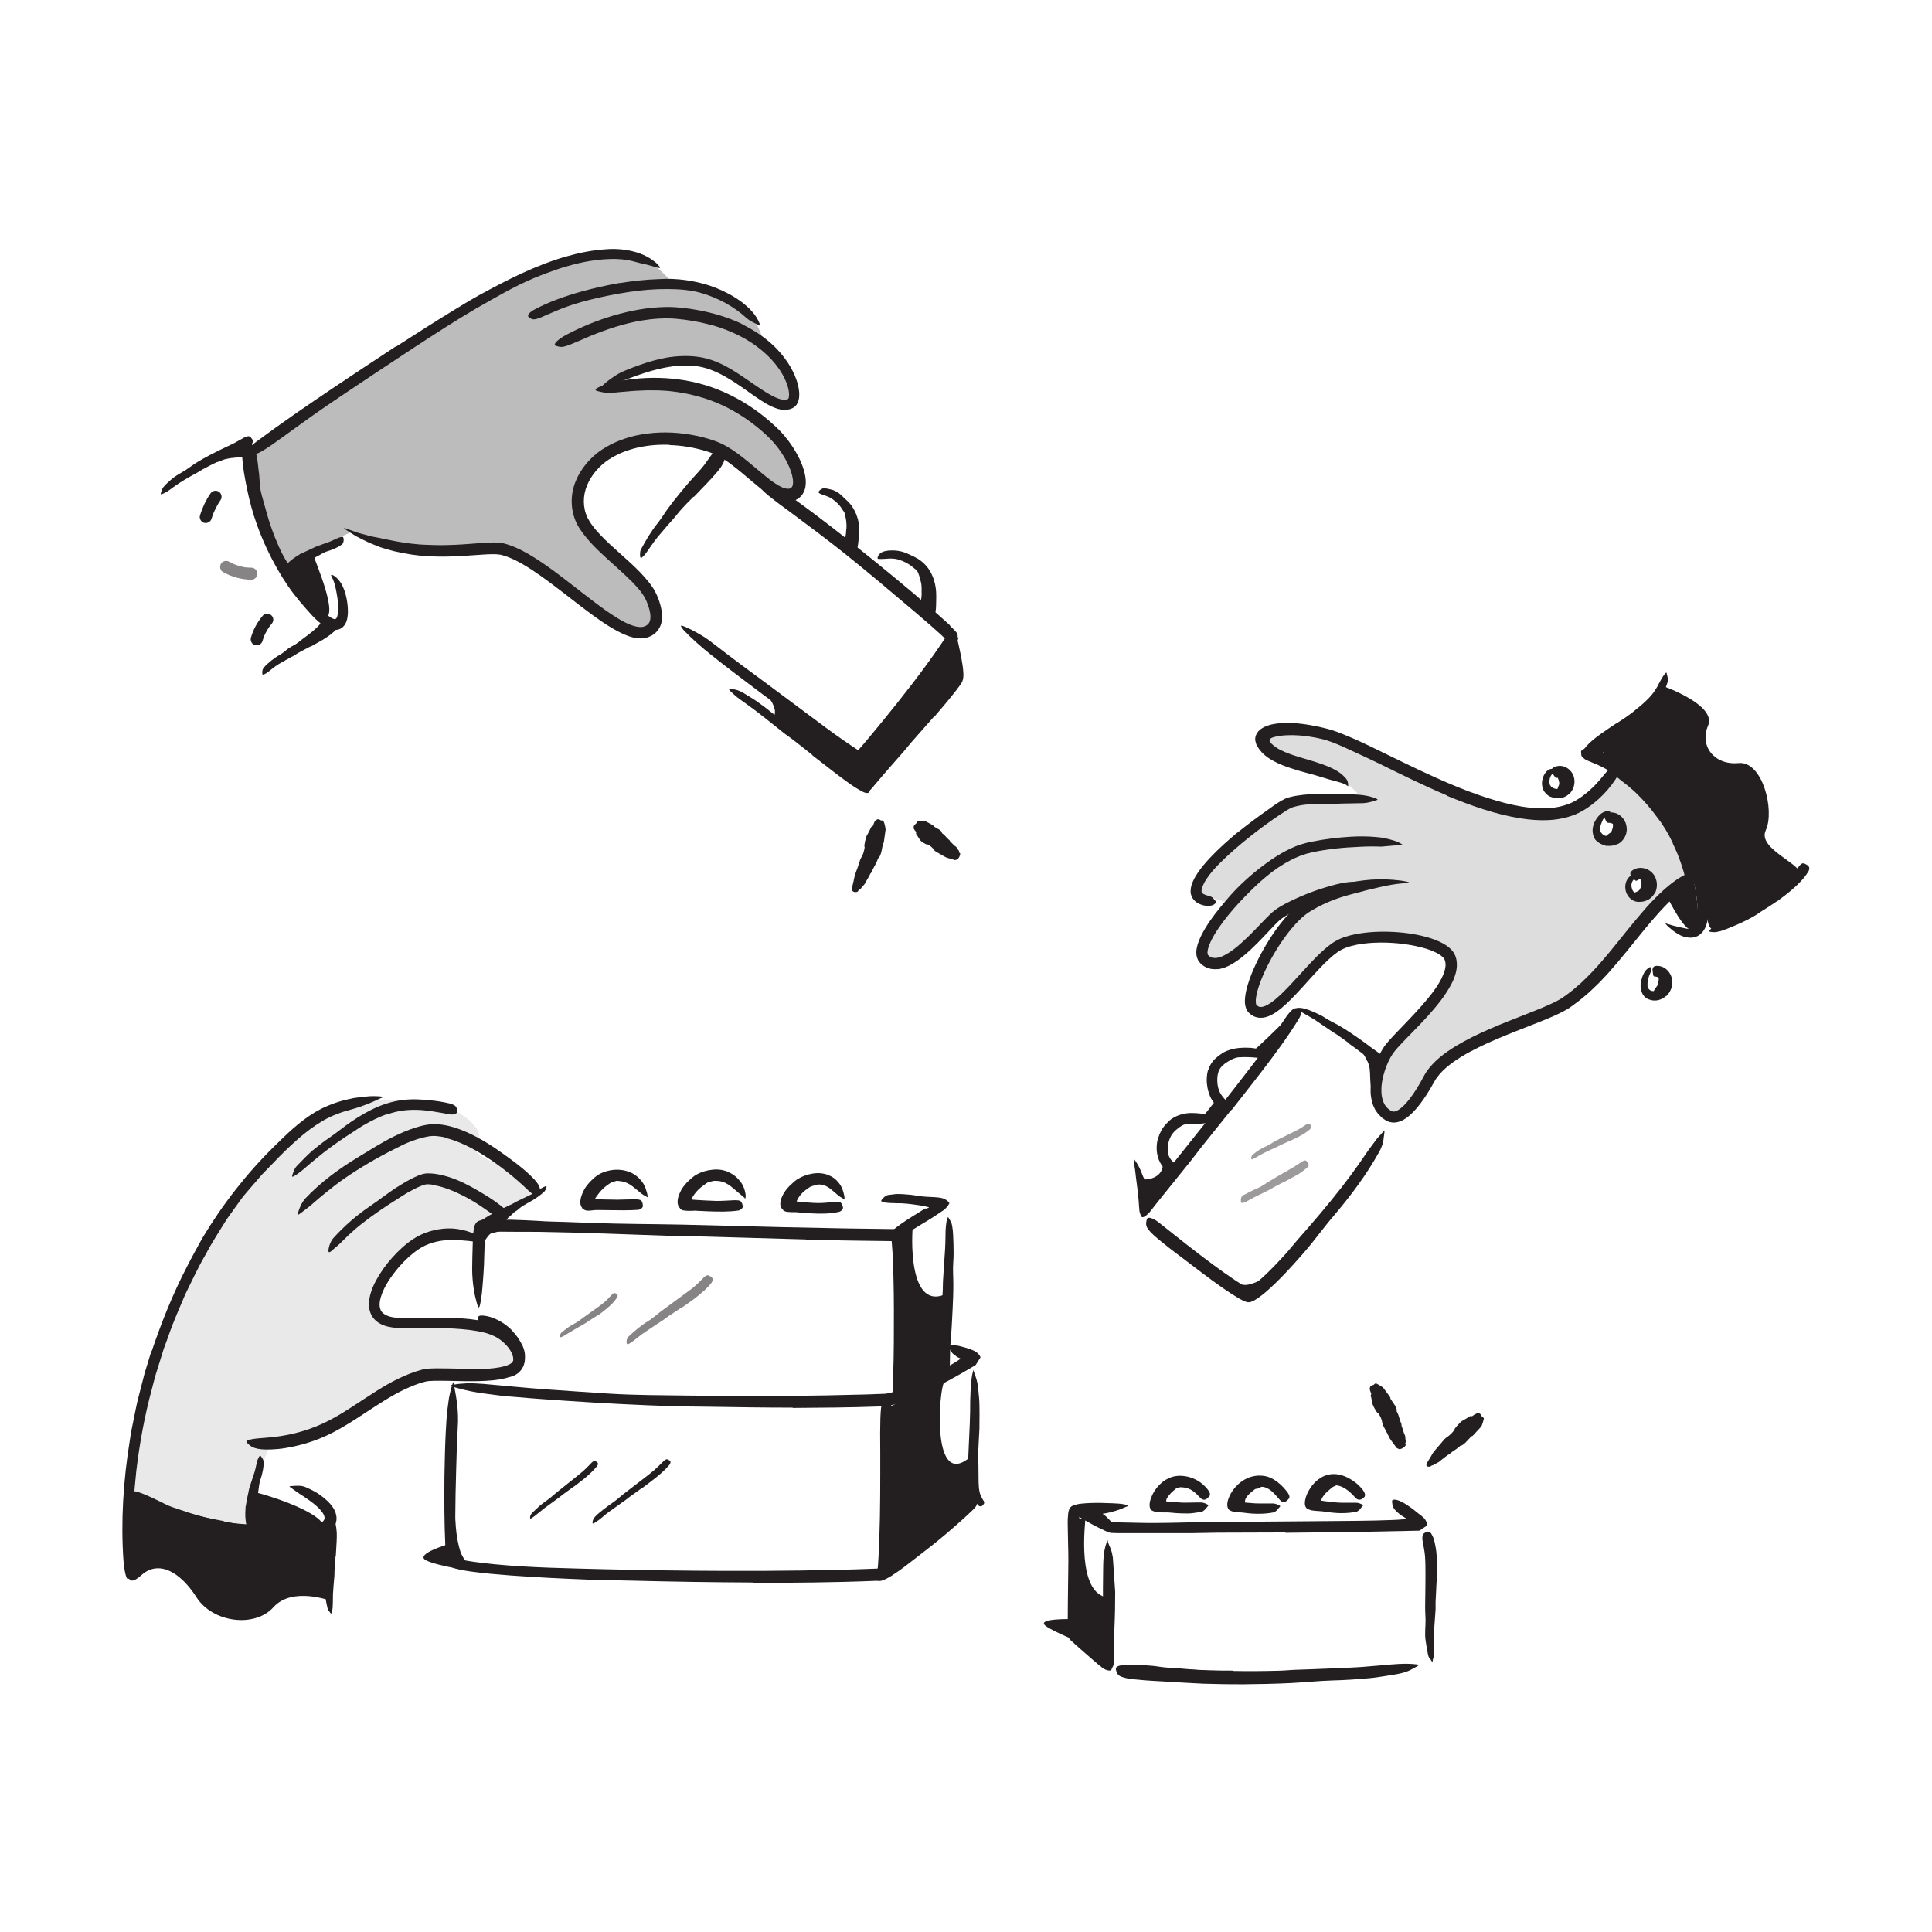 <?xml version="1.0" encoding="UTF-8"?> <svg xmlns="http://www.w3.org/2000/svg" id="Layer_1" width="520" height="520" viewBox="0 0 520 520"><defs><style>.cls-1{opacity:.1;}.cls-1,.cls-2,.cls-3,.cls-4{fill:#231f20;stroke-width:0px;}.cls-2{opacity:.15;}.cls-5{opacity:.45;}.cls-6{opacity:.55;}.cls-3{opacity:.3;}</style></defs><path class="cls-4" d="m255.28,347.93c-11.21,6.07-9.84-16.62-9.56-18.05l-3.58,3.36s-2.28,43.83,1.5,42.69c3.78-1.13,10.43-3.14,10.9-9.32s.74-18.68.74-18.68Z"></path><path class="cls-4" d="m254.12,372.05c-1.33,1.62-3.46,27.74,6.16,20.77,4.75-3.44,1.7,11.87-1.22,14.6-2.92,2.73-20.57,14.28-20.57,14.28v-42.45l7.23-3.98,8.4-3.23Z"></path><path class="cls-4" d="m292.14,408.56c0,1.35-2.55,20.58,6.23,21.46v18.27s-9.64-8.03-9.64-8.03l.37-31.24,3.04-.46Z"></path><path class="cls-4" d="m120.64,415.64c.23-.07-9.31,2.68-5.92,4.35,3.39,1.67,13.82,3.07,13.82,3.07l-7.4-4.21-.5-3.21Z"></path><path class="cls-4" d="m288.46,435.78s-9.95-.26-6.93,1.9c2.24,1.6,9.16,4.36,9.16,4.36l-2.24-6.26Z"></path><path class="cls-4" d="m137.91,358.23c.94,1,1.77,2.11,2.4,3.35l.35.67c.1.24.2.47.29.72.15.43.24.88.31,1.33.04.46.07.92.04,1.36-.05.9-.28,1.82-.74,2.61-.4.71-1,1.28-1.66,1.68-.43.26-.88.47-1.35.57-.48.1-.96.12-1.43.11-.29,0-.26-.05-.03-.19.23-.12.62-.41,1.05-.68.38-.24.76-.4,1.09-.64.33-.24.6-.52.82-.81.44-.6.65-1.33.72-2.14.08-1-.26-2.01-.69-2.95-.48-1.05-1.17-2.03-2-2.91-.5-.55-1.06-1.05-1.64-1.52-.91-.69-1.85-1.36-2.88-1.84-.81-.36-1.67-.56-2.52-.73-.19-.04-.38-.06-.56-.1-.69-.16-.86-.37-.89-.95,0-.13-.03-.26-.02-.39.02-.43.39-.7,1-.71,1.76.04,3.53.69,5.13,1.6,1.2.66,2.27,1.57,3.25,2.54l-.03.04Z"></path><path class="cls-4" d="m313.38,401.12c.4-.34.82-.64,1.25-.91.15-.1.28-.23.44-.31.57-.3,1.16-.53,1.76-.7.26-.09.51-.19.77-.25.33-.09.67-.17,1.03-.11.11.02.12.16.07.34-.05.18-.15.43-.3.52-.27.17-.51.38-.78.5-.27.12-.54.23-.83.33-.36.11-.61.42-.89.65-.31.26-.62.53-.89.84-.17.19-.34.38-.49.58-.23.31-.45.63-.58.99-.09.29-.04.61-.01.9,0,.06.03.13.03.2-.01.23-.2.26-.75.21l-.38-.03c-.42-.05-.75-.22-.85-.47-.23-.73.03-1.45.39-2.07.27-.46.61-.88.99-1.25l.04.03Z"></path><path class="cls-4" d="m334.12,400.65c.42-.43.96-.72,1.48-.99.19-.1.35-.24.55-.31.71-.25,1.43-.39,2.14-.41.31,0,.6,0,.91,0,.38,0,.77.05,1.11.26.11.07.05.22-.07.39-.12.17-.3.41-.47.48-.62.22-1.03.65-1.63.63-.36.03-.62.33-.9.54-.31.22-.6.49-.9.77-.19.17-.38.34-.54.55-.24.31-.49.64-.62,1.02-.12.29-.07.63-.09.94,0,.07.01.14,0,.21-.06.24-.23.28-.83.2l-.41-.05c-.46-.08-.81-.28-.91-.54-.27-.76-.26-1.59.1-2.28.26-.52.63-.99,1.03-1.44l.05.04Z"></path><path class="cls-4" d="m355.51,400.97c.37-.36.76-.69,1.17-1,.15-.11.26-.26.42-.35.56-.35,1.16-.6,1.77-.83.28-.1.55-.21.83-.3.36-.12.8-.07,1.15.12.11.06.07.16-.04.29-.11.12-.26.35-.4.45-.24.22-.46.3-.72.42-.25.12-.52.25-.82.38-.36.15-.62.48-.93.72-.34.27-.67.56-.98.87-.19.19-.38.39-.54.61-.25.33-.51.66-.67,1.04-.12.3-.14.63-.17.95,0,.07,0,.14-.02.21-.07.24-.21.28-.66.2l-.3-.05c-.34-.07-.58-.27-.62-.51-.12-.73.18-1.39.54-2,.27-.45.61-.85.96-1.24l.03.02Z"></path><path class="cls-4" d="m295.96,406.71c.37.32.73.65,1.1.97.14.11.31.17.44.3.48.42.91.91,1.37,1.36.2.2.43.36.67.51.31.19.54.5.68.89.04.13-.12.29-.37.44-.25.15-.61.34-.83.33-.42,0-.68-.18-.95-.38-.27-.19-.53-.41-.77-.69-.29-.32-.7-.48-1.06-.72-.38-.28-.77-.56-1.16-.84-.24-.17-.48-.35-.72-.52-.37-.25-.73-.54-1.14-.73-.3-.18-.67-.25-1-.39-.07-.03-.16-.04-.22-.09-.23-.19-.21-.38.04-.83l.17-.31c.2-.33.49-.54.75-.58.38-.05.71-.01,1.03.04.16.03.32.06.46.12.14.07.27.16.4.24.39.25.76.56,1.15.85l-.03.05Z"></path><path class="cls-4" d="m324.4,451.56l-5.68-.55c-.69-.06-1.39-.07-2.08-.14-2.43-.25-4.87-.5-7.3-.75-1.08-.12-2.17-.19-3.24-.25-1.38-.07-2.77-.07-4.13-.49-.42-.19-.36-.28.02-.56.19-.14.46-.28.78-.43.16-.07.34-.14.52-.2.1-.03.19-.06.28-.09.1,0,.19-.01.29-.01,2.83.03,5.65.09,8.48.56,1.69.25,3.47.27,5.2.41l5.73.48,3.53.29c1.78.13,3.57.3,5.34.37,1.38.06,2.73,0,4.1-.01.3,0,.6-.02.9,0,1.12.05,1.47.21,1.68.74.05.12.11.24.14.36.08.4-.39.71-1.22.79-2.45.26-5.02.11-7.59-.04-1.91-.12-3.83-.29-5.74-.44v-.05Z"></path><path class="cls-4" d="m261.58,397.8c.04-1.02.09-2.05.13-3.07.01-.37-.02-.74,0-1.12.06-1.31.13-2.63.19-3.94.04-.58.04-1.17.04-1.75.03-.74.07-1.49.18-2.23.04-.23.11-.2.23,0,.12.19.34.55.46.97l.28,1.13c.08.38.11.75.16,1.13.11.75.09,1.51.02,2.28-.07.91.05,1.86.07,2.79l.03,3.08c0,.63,0,1.26.02,1.88.04.94.08,1.88.3,2.77.17.69.49,1.31.83,1.89.08.13.17.24.24.36.22.48.21.68-.17,1.07-.08.08-.15.17-.22.24-.22.22-.72.24-1.08-.13-1.08-1.1-1.46-2.69-1.64-4.14-.13-1.09-.12-2.16-.13-3.19h.05Z"></path><path class="cls-4" d="m160.12,319.58c.55-.54,1.19-1.02,1.82-1.46.24-.15.46-.33.7-.47.89-.48,1.87-.71,2.8-.89.42-.05.83-.16,1.24-.19.52-.12,1.07-.01,1.59.08.16.03.14.09,0,.2-.13.1-.37.3-.65.41-.48.24-.97.29-1.43.46-.44.14-.89.29-1.38.45-.55.2-1.03.57-1.5.93-.53.37-1.01.83-1.48,1.31-.27.31-.55.62-.79.96-.39.5-.77,1.03-1.06,1.6-.22.45-.32.95-.46,1.44-.03.1-.05.21-.1.32-.16.38-.34.43-.85.3-.11-.03-.23-.06-.34-.1-.37-.13-.6-.43-.59-.76.01-1.01.47-1.9.99-2.78.4-.65.86-1.27,1.43-1.82l.04.03Z"></path><path class="cls-4" d="m186.26,319.27c.54-.54,1.13-1.02,1.75-1.46.21-.17.43-.35.66-.49.86-.47,1.78-.83,2.76-1,.42-.11.86-.14,1.29-.21.28-.01.57.01.86.05.28.06.55.2.79.35.15.1.02.34-.2.58-.22.23-.5.52-.72.52-.21.03-.41.12-.6.09-.2.02-.4.06-.6.08-.41.08-.83.16-1.28.28-.55.12-1,.54-1.47.87-.53.36-1.03.78-1.51,1.23-.27.3-.58.57-.81.9-.19.24-.38.48-.54.75-.17.25-.32.52-.41.8-.09.21-.13.44-.14.67-.03.23-.03.44,0,.65,0,.09.03.18.02.27.02.3-.12.38-.65.51l-.35.09c-.4.09-.74-.06-.87-.46-.35-1.17.08-2.3.58-3.22.4-.69.88-1.31,1.41-1.87l.04.03Z"></path><path class="cls-4" d="m214.37,320.21c.49-.47,1.03-.86,1.58-1.22.2-.14.39-.28.6-.4.76-.38,1.58-.6,2.38-.75.36-.06.7-.15,1.05-.2.23-.02.45-.1.68-.07.23.02.46.07.68.13.14.04.12.17,0,.34-.11.17-.3.42-.52.52-.79.29-1.53.46-2.31.7-.48.13-.87.47-1.27.75-.45.3-.88.65-1.27,1.04-.24.25-.47.49-.68.77-.32.41-.6.86-.81,1.34-.14.38-.17.8-.21,1.19-.01.09-.01.17-.03.26-.07.31-.23.38-.7.35-.11,0-.22,0-.33-.02-.36-.04-.62-.25-.68-.55-.18-.9.1-1.81.54-2.6.35-.59.79-1.12,1.26-1.6l.03.03Z"></path><path class="cls-4" d="m134.76,326.91c.42-.31.83-.62,1.24-.93.15-.12.26-.27.42-.39.54-.41,1.15-.75,1.71-1.13.25-.16.47-.37.69-.57.27-.26.57-.51.99-.59.2.06.26.16.38.46.12.3.2.68.09.87-.18.36-.46.6-.74.85-.28.24-.58.46-.92.65-.4.23-.68.62-1.03.93-.39.33-.79.67-1.18,1.01-.25.21-.49.42-.73.63-.37.32-.76.63-1.09.98-.26.28-.46.61-.69.91-.05.07-.09.14-.15.2-.22.21-.39.18-.76-.16l-.25-.23c-.27-.27-.38-.59-.31-.83.24-.7.6-1.29,1.13-1.71.37-.34.77-.65,1.16-.98l.04.03Z"></path><path class="cls-4" d="m127.99,334.23c.29-.78.67-1.56,1.21-2.26.19-.25.36-.54.62-.75.96-.74,2.11-1.01,3.1-1.04.44-.03.87-.03,1.29-.02.54,0,1.06.04,1.57.21.16.05.13.21-.01.39-.14.18-.4.42-.69.49-.51.11-1,.24-1.45.36-.41.1-.82.2-1.27.31-.5.12-.79.56-1.09.93-.36.4-.68.93-.9,1.52-.14.36-.26.75-.33,1.14-.12.61-.24,1.25-.24,1.91-.02.51.15,1.04.13,1.58,0,.12.02.24,0,.36-.06.45-.25.57-.81.55-.13,0-.25,0-.38-.02-.42-.05-.73-.28-.85-.57-.38-.88-.42-1.74-.37-2.75.03-.74.16-1.54.41-2.36h.06Z"></path><path class="cls-4" d="m121.21,413.64c-.1-1.16-.14-2.31-.17-3.45-.02-.42-.06-.83-.06-1.25,0-1.47.13-2.93.22-4.38.04-.64.05-1.29.06-1.93.03-.82-.03-1.64.2-2.45.06-.25.1-.22.22,0,.08.16.16.32.23.45.11.19.18.4.19.64.14,1.67.28,3.32.26,4.99,0,1,.11,2.03.19,3.04.08,1.11.17,2.22.31,3.33.09.68.18,1.36.32,2.03.19,1.02.43,2.03.75,3,.28.75.67,1.43,1.07,2.1l.27.43c.31.55.28.79-.14,1.17-.09.09-.18.18-.28.26-.34.26-.76.17-1.1-.23-.98-1.2-1.65-2.7-2.02-4.24-.27-1.15-.44-2.33-.57-3.49h.04Z"></path><path class="cls-3" d="m66.51,124.34s1.34-3.04,3.99-4.77c2.66-1.73,34.11-23,34.11-23l25.5-16.45s21.18-10.86,26.85-11.65c5.67-.79,13.48-.77,16.35.84,2.87,1.61,6.87,5.89,6.87,5.89,0,0,13.25,2.28,17.05,5.23s7.23,7.05,7.99,10.83,7.68,7.18,8.45,10.77.89,7.07-1.87,6.65c-2.76-.42-15.4-8.11-15.4-8.11,0,0-7.39-4.65-9.82-4-2.43.65-17.08,4.02-17.08,4.02l-4.74,3.59s14.64-1.99,22.94.86c8.3,2.85,14.83,8.13,18.9,10.78,4.08,2.65,8.9,9.47,8.65,13.05-.25,3.58-5.32,5.17-5.71,3.94s-14.26-14.15-23.33-14.73-24.61,2.43-27.27,7.36-5.58,8.59-3.05,13.06c2.53,4.47,13.32,14.94,13.32,14.94,0,0,7.11,7.42,7.34,11.45s-2.09,6.92-5.6,5.49-27.05-17.91-27.05-17.91l-11.16-5.86s-20.82,2.72-27.76.37-10.19-3.9-10.19-3.9c0,0-18.43,8.36-18.43,10.34s-9.85-29.07-9.85-29.07Z"></path><path class="cls-4" d="m70.94,143.42c-.36-.91-.69-1.84-1.03-2.76-.3-.94-.63-1.86-.91-2.81-.18-.7-.44-1.37-.61-2.07-.55-2.48-.93-5-1.16-7.53-.03-.56-.06-1.13-.11-1.69-.02-.57-.04-1.13-.06-1.69-.05-1.44.16-2.92.71-4.28.19-.42.3-.33.52.07.26.42.61,1.12.75,1.89.32,1.38.4,2.71.57,4.07l.14,1.02c.02.34.03.69.07,1.03.05.69.11,1.39.16,2.09.15,1.69.7,3.37,1.17,5.03.53,1.83.99,3.69,1.63,5.51.36,1.13.8,2.23,1.22,3.34.68,1.66,1.38,3.33,2.22,4.9.65,1.23,1.42,2.35,2.16,3.5.16.26.34.49.49.76.55.98.62,1.36.37,1.81-.06.1-.1.22-.17.3-.22.27-.71.03-1.29-.6-1.73-1.87-3.1-4.15-4.35-6.49-.94-1.74-1.75-3.55-2.54-5.37l.06-.03Z"></path><path class="cls-4" d="m84.43,149.56c.31,1.46,6.99,16.49,2.86,16.81s-9.47-12.48-9.47-12.48l6.61-4.33Z"></path><path class="cls-4" d="m84.92,172.14c-.72.49-1.47.94-2.19,1.4-.27.17-.5.38-.77.54-.96.54-1.93,1.08-2.89,1.61-.42.26-.82.51-1.24.76-.26.16-.52.34-.78.49-.26.16-.55.29-.9.3-.22.02-.27-.12-.27-.42,0-.15.01-.35.03-.57.04-.2.12-.36.25-.48.46-.42.93-.83,1.41-1.21.52-.34,1.05-.64,1.61-.93.68-.33,1.23-.88,1.84-1.33.67-.49,1.34-.99,2-1.5.4-.32.81-.62,1.2-.96.58-.51,1.19-1,1.67-1.59.38-.45.63-1.01.87-1.52.06-.11.09-.24.15-.34.14-.18.23-.29.43-.28.13.02.25.05.37.09.1.02.22.06.34.11.11.04.22.07.31.11.16.07.26.18.37.36.07.13.13.24.19.35.1.16.04.22.04.34-.27,1.26-1.13,2.18-1.98,3.02-.65.62-1.35,1.16-2.05,1.69l-.04-.04Z"></path><path class="cls-4" d="m62.49,123.25c-.7.08-1.4.23-2.11.41-.26.07-.49.2-.75.27-.92.23-1.86.48-2.77.82-.41.14-.79.34-1.17.53-.49.25-.97.52-1.57.56-.28-.17-.22-.12-.23-.46,0-.33.11-.71.36-.92.44-.37.94-.64,1.45-.89.51-.25,1.04-.47,1.6-.63.67-.19,1.28-.59,1.96-.83.74-.26,1.51-.47,2.28-.65.48-.09.96-.2,1.45-.25.74-.12,1.5-.11,2.25-.13.59,0,1.19-.08,1.81-.02.14.01.28,0,.41.04.49.15.58.38.45.91-.03.12-.05.25-.1.36-.14.39-.45.65-.76.71-.88.09-1.64,0-2.53.02-.65.04-1.33.05-2.02.19v-.05Z"></path><path class="cls-4" d="m56.94,139.59c.2-.66.44-1.3.71-1.94l-.16.39c.53-1.24,1.17-2.42,1.92-3.53.48-.7.16-1.83-.58-2.22-.82-.43-1.71-.17-2.22.58-1.22,1.79-2.15,3.78-2.79,5.85-.25.81.3,1.81,1.13,2,.88.2,1.73-.27,2-1.13h0Z"></path><g class="cls-6"><path class="cls-4" d="m60.04,153.97c2.32,1.31,4.94,2.02,7.61,2.06.85.01,1.66-.76,1.62-1.62s-.71-1.61-1.62-1.62c-.28,0-.56-.01-.84-.03-.16-.01-.32-.03-.48-.04-.08,0-.16-.02-.24-.03l.19.03c-.56-.02-1.17-.21-1.71-.35s-1.07-.34-1.6-.54c-.11-.05-.07-.03.11.05-.07-.03-.15-.06-.22-.1-.13-.06-.26-.12-.38-.18-.27-.13-.54-.27-.8-.42-.74-.42-1.81-.2-2.22.58s-.21,1.78.58,2.22h0Z"></path></g><path class="cls-4" d="m70.65,172.52c.16-.55.35-1.09.57-1.62l-.16.39c.47-1.11,1.08-2.15,1.81-3.11l-.25.33c.15-.19.3-.38.46-.56.28-.33.48-.7.48-1.15,0-.4-.18-.87-.48-1.15-.61-.56-1.71-.69-2.3,0-1.5,1.75-2.62,3.77-3.25,6-.23.82.29,1.81,1.13,2s1.75-.26,2-1.13h0Z"></path><path class="cls-4" d="m227.82,142.44c.04-.73.03-1.47-.06-2.2-.01-.27-.1-.53-.14-.8-.14-.95-.37-1.91-.77-2.8-.16-.41-.4-.77-.62-1.14-.3-.47-.56-.96-.87-1.45-.09-.16-.06-.15.08-.08.14.08.43.19.71.39.24.19.48.39.7.6.2.23.36.49.53.73.33.51.62,1.05.82,1.62.25.68.57,1.37.78,2.09.23.79.33,1.61.38,2.43.03.5.03,1.01.01,1.51-.02.76-.14,1.52-.23,2.27-.09.58-.06,1.18-.19,1.77-.02.13-.03.26-.08.39-.15.47-.36.56-.81.48-.1-.02-.2-.03-.3-.05-.3-.08-.55-.38-.56-.72-.06-1.01.19-1.9.34-2.86.12-.71.21-1.43.23-2.16h.04Z"></path><path class="cls-4" d="m248.07,159.02c-.03-.66,0-1.38-.14-2.09-.03-.26-.15-.5-.2-.76-.21-.91-.5-1.83-.92-2.69-.18-.39-.41-.75-.62-1.12-.29-.46-.58-.93-.85-1.41-.08-.15-.04-.16.1-.08.14.08.4.21.65.42.42.39.85.79,1.21,1.24.35.46.68.94.93,1.47.31.62.72,1.24,1.02,1.9.33.73.57,1.5.73,2.3.07.5.11,1,.12,1.5.03.76-.09,1.52-.18,2.27-.06.29-.07.59-.11.89-.06.29-.13.58-.21.87-.03.13-.07.25-.13.37-.23.44-.42.51-.89.36-.11-.04-.21-.06-.31-.11-.33-.15-.52-.46-.52-.79.03-.47,0-.93.04-1.35,0-.22.05-.42.09-.62.04-.2.05-.42.09-.62.06-.31.05-.63.09-.95-.02-.33.02-.65-.03-.99h.05Z"></path><path class="cls-4" d="m202.39,182.92c1.66,1.18,8.57,7.95,5.36,10.46-1.27.99,25.66,19.08,25.66,19.08l24.51-29.53-2.03-11.17-24.13,32-29.36-20.83Z"></path><path class="cls-4" d="m218.72,203.27c-1.85-1.48-3.71-2.96-5.6-4.41-.69-.53-1.42-.99-2.11-1.53-2.39-1.91-4.77-3.85-7.2-5.71-1.08-.82-2.2-1.61-3.28-2.41-.7-.51-1.42-.99-2.1-1.53-.67-.55-1.32-1.14-1.96-1.74-.39-.38-.21-.52.33-.49.53.04,1.47.16,2.39.59.82.37,1.54.88,2.31,1.33.75.47,1.52.91,2.24,1.43,1.44,1.02,2.87,2.09,4.25,3.22,1.65,1.36,3.57,2.49,5.31,3.8,1.93,1.43,3.83,2.89,5.74,4.36l3.51,2.72c1.77,1.37,3.52,2.79,5.31,4.11,1.39,1.03,2.84,1.92,4.26,2.89.32.21.62.42.92.66,1.09.89,1.32,1.32,1.12,2.04-.05.16-.07.34-.14.49-.23.49-.95.47-1.87-.02-1.38-.71-2.68-1.57-3.96-2.49-1.29-.91-2.56-1.89-3.83-2.86-1.88-1.46-3.78-2.93-5.67-4.39l.04-.06Z"></path><path class="cls-4" d="m251.25,193.03l-6.02,6.83c-.73.83-1.39,1.72-2.12,2.55l-3.86,4.39-1.91,2.21-1.95,2.3-1.02,1.19-.9.66c-.07.06-.16.12-.25.06-.08-.03-.14-.08-.19-.12-.11-.09-.22-.2-.32-.34-.22-.26-.41-.72-.56-1.25-.13-.53-.25-1.12-.34-1.57-.24-1.09-.47-2.17-.67-3.26l-.28-1.64c-.1-.54-.07-1.11-.11-1.67.03-.71-.07-.6.23-.07.15.26.38.63.69,1.08.27.45.49,1,.7,1.61l1.17,3.56s-.02.16.04.1c.01,0,.03,0,.04,0,0,0,.02,0,.02-.01,0,0,0,0,.01-.02l.12-.14.93-1.1c.62-.73,1.26-1.44,1.9-2.16,1.84-2.01,3.5-4.3,5.27-6.45l5.89-7.03,3.62-4.32,2.73-3.28,1.33-1.65.62-.83c.18-.27.29-.39.31-.6.05-.31.01-.9-.05-1.39-.06-.52-.14-1.04-.24-1.57l-.59-3.21c-.08-.48-.16-.95-.21-1.45-.14-1.85.11-2.51.88-2.86.17-.08.35-.19.52-.22.59-.11.99.59,1.25,1.8.4,1.82.82,3.73,1.13,5.78.08.51.15,1.04.19,1.6.04.6.11,1.07,0,1.99-.09.5-.24,1.01-.52,1.39-.28.44-.39.57-.56.81-.33.45-.64.85-.96,1.27-1.9,2.44-3.89,4.76-5.89,7.09l-.06-.04Z"></path><path class="cls-4" d="m248.41,156.65c-.29-1.13-.78-2.15-1.57-3.01-.29-.33-.66-.57-1-.85-1.18-1.02-2.66-1.81-4.27-2.25-.72-.18-1.47-.23-2.21-.21-.95.07-1.87.15-2.89.11-.32-.04-.35-.25-.18-.63.16-.41.56-.98,1.17-1.22,1.07-.47,2.24-.47,3.37-.43,1.14.07,2.28.34,3.33.81,1.24.57,2.58,1.1,3.7,1.98,1.22.93,2.29,2.24,2.92,3.65.42.86.69,1.77.9,2.67.31,1.38.34,2.8.3,4.18-.04,1.08.01,2.19-.2,3.3-.03.25-.08.49-.15.74-.13.45-.32.71-.59.81-.26.11-.57.08-1-.06-.2-.06-.4-.11-.58-.19-.62-.27-.99-.84-1-1.39.08-1.59.31-3.02.33-4.57.02-1.14-.1-2.31-.45-3.4l.07-.03Z"></path><path class="cls-4" d="m228.15,140.81c-.13-.9-.33-1.85-.79-2.71-.16-.32-.37-.6-.58-.88-.63-1.1-1.55-2.05-2.63-2.82l-.75-.47c-.25-.16-.54-.24-.81-.36-.7-.33-1.46-.39-2.15-.88-.22-.14-.15-.39.12-.66.26-.24.77-.66,1.28-.61.45.01.89.11,1.33.21.44.11.9.18,1.31.38.43.16.83.41,1.21.65.36.29.72.59,1.05.91.4.38.78.79,1.22,1.15.41.39.79.81,1.15,1.24.69,1.02,1.3,2.11,1.64,3.3.26.71.36,1.47.47,2.21.03.57.11,1.14.05,1.71l-.04.85c-.04.28-.08.57-.11.85-.02.45-.1.88-.14,1.34-.02.46-.13.91-.25,1.38-.06.2-.07.42-.16.61-.35.71-.76.75-1.54.33-.18-.1-.37-.19-.54-.3-.57-.38-.91-.95-.91-1.39.1-1.23.38-2.2.52-3.36.12-.85.09-1.75-.03-2.65l.07-.02Z"></path><path class="cls-4" d="m199.75,87.29c3.18,1.55,6.2,3.53,8.77,6.05,2.54,2.53,4.69,5.52,5.9,9.04.35,1.08.63,2.2.7,3.43.01.63.01,1.27-.21,2-.05.2-.13.4-.23.61-.11.2-.19.41-.34.58-.25.38-.65.61-1.02.85l-.53.21c-.13.06-.28.09-.42.12-.28.07-.56.12-.84.12-1.5.09-2.71-.39-3.8-.87-1.09-.5-2.05-1.09-2.99-1.7-1.87-1.22-3.6-2.51-5.37-3.72-3.51-2.41-7.2-4.65-11.26-5.36-3.64-.6-7.45-.17-11.07.72-4.69,1.11-9.14,3.19-13.86,4.58-1.5.38-1.38.12-.35-.79.51-.46,1.27-1.03,2.21-1.67.47-.31.98-.67,1.56-.98.58-.3,1.19-.6,1.86-.86,2.35-.95,4.75-1.84,7.24-2.54,2.49-.71,5.09-1.19,7.75-1.27.66-.02,1.33-.04,2,0,.67,0,1.33.08,2,.15,1.34.14,2.71.46,3.98.88,2.57.86,4.88,2.15,7.05,3.56,2.37,1.53,4.66,3.21,6.99,4.71,1.16.74,2.34,1.45,3.52,1.94.58.24,1.17.43,1.71.49.26.03.52.03.75,0,.12,0,.22-.05.33-.06.06,0,.11-.03.16-.05.01,0,.03,0,.04-.01.17-.08.26-.19.31-.43.13-.5.1-1.25-.03-1.97-.13-.73-.35-1.47-.65-2.19-.57-1.45-1.38-2.84-2.34-4.13-1.91-2.58-4.4-4.75-7.12-6.56-3.39-2.18-7.19-3.79-11.14-4.81-2.99-.79-6.09-1.31-9.17-1.58-3.06-.23-6.17,0-9.22.5-4.74.81-9.25,2.33-13.65,4.12-.97.39-1.9.82-2.87,1.24-3.59,1.55-4.75,2-5.9,1.6-.26-.08-.57-.13-.75-.23-.59-.32.56-1.65,3.2-3.02,3.89-2.04,8.09-3.77,12.52-5.08,4.43-1.29,9.1-2.2,13.93-2.28,1.78-.03,3.65.09,5.36.32.87.09,1.74.23,2.61.38.87.13,1.74.32,2.6.5,3.46.75,6.87,1.84,10.11,3.39l-.03.07Z"></path><path class="cls-4" d="m166.82,76.19c3.42-.55,6.89-.95,10.39-1.06,1.28-.04,2.56-.11,3.84-.05,4.51.21,9.04,1.16,13.18,3.06,1.82.85,3.62,1.82,5.23,3.03,2.04,1.55,4,3.4,4.95,5.83.29.76.14.71-.51.37-.66-.35-1.9-.85-2.92-1.72-3.52-3.2-7.68-5.47-12.4-6.83-2.82-.81-5.93-1-8.97-1.02-3.35-.03-6.73.26-10.09.75-2.07.3-4.14.67-6.19,1.1-3.11.65-6.23,1.39-9.23,2.36-2.34.75-4.56,1.71-6.78,2.66-.49.21-.96.45-1.46.65-1.83.78-2.5.8-3.17.31-.15-.11-.34-.22-.45-.34-.39-.43.19-1.18,1.5-1.92,3.92-2.1,8.34-3.68,12.86-4.93,3.36-.93,6.78-1.67,10.22-2.29l.02.07Z"></path><path class="cls-4" d="m106.51,93.35c5.46-3.51,10.91-7.01,16.48-10.39,2.03-1.24,4.1-2.49,6.16-3.62,7.32-3.99,14.86-7.87,23-10.24,3.61-1.03,7.34-1.81,11.09-2.02,2.41-.19,4.91.01,7.3.62,2.4.59,4.69,1.75,6.49,3.44,1.01,1.19.71,1.13-.54.75-.64-.16-1.48-.44-2.48-.68-.5-.12-1.05-.22-1.6-.36-.55-.15-1.13-.3-1.74-.46-2.14-.57-4.39-.77-6.63-.67-2.29.07-4.58.38-6.85.81-2.27.47-4.53,1.09-6.78,1.81-2.23.76-4.46,1.58-6.67,2.5-5.29,2.2-10.46,5.27-15.61,8.2-5.56,3.25-11.04,6.83-16.49,10.38-3.35,2.21-6.7,4.42-10.05,6.63-5.05,3.38-10.15,6.74-15.12,10.17-3.86,2.66-7.55,5.42-11.34,8.11-.84.59-1.64,1.19-2.5,1.77-3.18,2.13-4.4,2.55-5.53,2.27-.26-.07-.56-.1-.75-.21-.63-.38.43-1.58,2.64-3.27,6.62-4.93,13.83-9.88,21.11-14.77,5.41-3.64,10.89-7.23,16.35-10.83l.05.06Z"></path><path class="cls-4" d="m58.52,124.31c-1.31.61-2.6,1.27-3.87,1.96-.47.24-.89.57-1.36.82-1.65.89-3.29,1.81-4.88,2.83-.7.46-1.39.93-2.06,1.42-.43.31-.84.66-1.3.93-.47.27-.96.51-1.45.74-.31.14-.37,0-.28-.35.09-.34.25-.97.62-1.51.71-.88,1.56-1.57,2.39-2.31.87-.68,1.81-1.27,2.79-1.81,1.17-.65,2.24-1.53,3.39-2.27,1.26-.81,2.57-1.54,3.9-2.24.82-.43,1.64-.85,2.47-1.26,1.25-.63,2.54-1.18,3.78-1.8.97-.47,1.87-1.07,2.83-1.56.21-.11.41-.25.64-.32.84-.29,1.17-.2,1.57.38.09.13.19.26.26.39.24.46.05.99-.46,1.39-1.51,1.21-3.27,1.92-5.02,2.76-1.3.6-2.62,1.2-3.91,1.87l-.03-.06Z"></path><path class="cls-4" d="m83.54,174c-1.11.57-2.21,1.14-3.29,1.74-.4.22-.75.5-1.14.72-1.38.79-2.82,1.5-4.18,2.34-.61.36-1.16.8-1.72,1.23-.34.29-.69.57-1.06.83-.36.27-.73.52-1.18.69-.28.11-.38-.06-.38-.42,0-.18.01-.43.05-.7.05-.26.17-.5.34-.71.62-.73,1.33-1.36,2.07-1.94.74-.58,1.51-1.12,2.34-1.59.98-.57,1.89-1.3,2.86-1.93,1.07-.67,2.16-1.31,3.25-1.95l2.01-1.17c1.01-.6,2.04-1.17,3.01-1.81.75-.5,1.41-1.12,2.1-1.69.15-.13.29-.27.45-.38.6-.43.89-.4,1.4.11.12.12.24.23.34.35.35.42.34.96-.03,1.39-1.1,1.25-2.49,2.22-3.92,3.1-1.08.64-2.19,1.22-3.28,1.84l-.04-.05Z"></path><path class="cls-4" d="m81.03,149.03c.93-.48,1.88-.9,2.82-1.32.34-.15.65-.36,1-.5,1.22-.48,2.46-.89,3.67-1.33.54-.19,1.04-.46,1.56-.69.66-.3,1.3-.64,2.05-.72.24-.02.37.34.37.8,0,.45-.13,1.02-.47,1.26-1.2.9-2.55,1.42-3.97,1.85-.85.25-1.6.78-2.38,1.19-.87.45-1.72.91-2.56,1.4-.51.31-1.03.6-1.52.94-.75.5-1.5,1.02-2.15,1.65-.49.49-.84,1.11-1.22,1.7-.09.13-.14.27-.23.39-.36.43-.7.36-1.31-.02-.14-.09-.29-.17-.42-.26-.44-.31-.63-.8-.52-1.31.47-1.38,1.51-2.39,2.62-3.29.83-.67,1.73-1.24,2.63-1.79l.04.06Z"></path><path class="cls-4" d="m186.67,133.67c-1.27,1.27-2.54,2.56-3.73,3.91-.44.49-.81,1.04-1.24,1.53-1.54,1.74-3.1,3.5-4.59,5.3-.66.8-1.26,1.65-1.85,2.49-.77,1.07-1.43,2.23-2.46,3.13-.31.29-.46.12-.51-.33-.03-.23-.03-.53-.01-.88.01-.35.09-.72.28-1.05,1.3-2.38,2.66-4.73,4.37-6.87,1.04-1.27,1.9-2.74,2.89-4.1,1.09-1.48,2.24-2.94,3.41-4.36.72-.88,1.47-1.74,2.2-2.61,1.13-1.31,2.35-2.54,3.45-3.85.87-1.01,1.57-2.16,2.38-3.24.17-.24.35-.47.57-.67.81-.75,1.26-.77,2.1-.2.19.13.39.25.56.4.58.49.69,1.26.34,2-.28.53-.52,1.1-.87,1.57-.34.48-.71.93-1.09,1.38-.75.9-1.57,1.76-2.39,2.64-1.24,1.29-2.49,2.59-3.73,3.88l-.07-.05Z"></path><path class="cls-4" d="m255.66,168.4l.9.87c.37.37.75.75,1.01,1.15.09.1.12.2.13.31.01.11.06.22.05.32v.32s-.01.16-.01.16v.02s0,0,0,0c-.22.02.3-.03.25-.02h0s0,0,0,0h0s-.01.05-.01.05l-.02.08c-.11.43-.25.85-.34,1.28-1.21,1.75-1.48,2.2-2.07,3.02l-1.63,2.29c-1.11,1.51-2.22,3.01-3.35,4.49-2.26,2.97-4.58,5.89-6.93,8.78-1.98,2.42-3.9,4.89-5.94,7.26l-2.6,2.99-1.33,1.48-.45.5c-.19.19-.37.44-.58.58-.41.29-.82.62-1.22.86-.36-.06-.69-.14-1.08-.3-.19-.08-.38-.14-.56-.23l-.54-.35-.85-.56-.65-.45-2.58-1.8-5.1-3.65c-3.39-2.45-6.75-4.93-10.11-7.42-3.92-2.9-7.84-5.84-11.69-8.77-2.47-1.88-4.95-3.77-7.38-5.74-2.44-1.95-4.77-4.03-6.94-6.29-1.26-1.5-.91-1.49.66-.8.79.33,1.85.89,3.09,1.58.62.35,1.29.73,1.97,1.17.67.46,1.36.95,2.06,1.5,4.97,3.87,10.05,7.62,15.15,11.37,5.08,3.78,10.16,7.57,15.28,11.38,1.57,1.17,3.18,2.32,4.81,3.45.82.56,1.64,1.12,2.47,1.68l1.03.68c.17.1.28.21.43.24.11-.1.21-.22.32-.33l.8-.92,1.84-2.17c1.21-1.47,2.42-2.93,3.62-4.39,5.41-6.63,10.71-13.38,15.53-20.42l.94-1.4c.09-.11.15-.22.23-.33.04-.12-.12-.21-.19-.31l-.28-.28-.46-.43c-.82-.76-1.67-1.51-2.52-2.26-1.7-1.49-3.43-2.97-5.16-4.44-6.1-5.17-12.25-10.37-18.46-15.33-4.83-3.86-9.7-7.46-14.59-11.11-1.08-.8-2.14-1.58-3.23-2.38-2-1.52-3.28-2.55-4.1-3.39-.81-.85-1.17-1.48-1.34-2.16-.08-.31-.22-.66-.22-.9,0-.41.5-.43,1.4-.1.9.33,2.21.99,3.73,2.05,9.08,6.19,18.13,13.33,27.12,20.63,3.34,2.71,6.66,5.46,9.96,8.24,3.28,2.82,6.55,5.61,9.79,8.58l-.05.07Z"></path><path class="cls-4" d="m180.2,119.72c-3.29-.13-6.58.19-9.71,1.04-1.55.44-3.08.97-4.5,1.71-1.43.72-2.78,1.55-3.93,2.59-2.33,2.06-4.11,4.79-4.71,7.73-.29,1.47-.28,2.97.04,4.42.15.75.43,1.4.7,2.06.38.66.72,1.33,1.21,1.97,1.35,1.89,3.11,3.62,4.92,5.31l5.62,5.09c1.65,1.55,3.3,3.17,4.79,5.05.38.45.73.96,1.07,1.48.36.49.65,1.08.93,1.66.55,1.14.91,2.23,1.23,3.46.28,1.22.48,2.53.22,3.98-.21,1.44-1.21,2.99-2.54,3.72-.62.37-1.37.64-2.1.76-.74.12-1.44.08-2.1,0-1.33-.18-2.47-.63-3.58-1.1-2.18-.99-4.12-2.22-6-3.5-1.88-1.29-3.68-2.64-5.46-4-3.56-2.72-7.04-5.51-10.65-8.07-1.6-1.14-3.23-2.22-4.9-3.19-1.67-.96-3.4-1.84-5.17-2.36-.44-.13-.89-.26-1.3-.28-.4-.08-.87-.08-1.34-.09-.93-.02-1.91.04-2.88.1-1.98.13-3.95.27-5.91.4-5.09.27-10.29.26-15.37-.74-1.26-.28-2.54-.47-3.78-.86-1.24-.37-2.5-.64-3.68-1.19l-1.79-.72c-.59-.25-1.16-.56-1.74-.84l-1.72-.87c-.56-.31-1.1-.66-1.64-.99-2.7-1.69-2.25-1.56.27-.64.64.21,1.37.55,2.28.76.91.21,1.89.52,2.98.8,1.12.22,2.32.43,3.57.72,1.27.21,2.58.56,3.97.76,1.23.2,2.46.42,3.71.52l1.86.18,1.87.09c1.24.08,2.5.05,3.75.09,1.26-.03,2.51-.02,3.78-.1,2.53-.1,5.05-.34,7.68-.52,1.33-.08,2.65-.17,4.21-.04.4.06.83.1,1.21.18l1.07.3c.68.23,1.37.46,2.01.75,2.59,1.11,4.86,2.54,7.07,4.01,2.2,1.48,4.3,3.05,6.37,4.64,4.14,3.16,8.14,6.46,12.34,9.3,1.26.84,2.54,1.63,3.85,2.29,1.3.65,2.68,1.16,3.87,1.22.62.06,1.07-.06,1.54-.26.49-.24.83-.54,1.05-.94.45-.8.41-2.17.04-3.53-.19-.68-.41-1.38-.71-2.07-.13-.36-.3-.65-.46-.95-.16-.3-.3-.61-.53-.9-.75-1.2-1.83-2.32-2.87-3.43-2.19-2.19-4.59-4.27-6.96-6.44-2.59-2.39-5.22-4.87-7.3-8.06-2.14-3.33-2.61-7.58-1.49-11.28,1.13-3.71,3.53-6.82,6.48-9.12,3.01-2.25,6.46-3.67,10.01-4.51,4.38-.97,8.89-1.11,13.28-.52,2.2.29,4.37.74,6.5,1.38,1.06.33,2.11.67,3.18,1.15,1.04.48,2.03,1.04,2.97,1.65,2.83,1.85,5.31,4.05,7.8,6.13,1.25,1.04,2.49,2.07,3.78,2.94.64.43,1.3.83,1.96,1.12.33.19.65.22.97.34.3.08.6.09.85.09.46-.01.9-.3,1.06-.74.16-.38.2-1.13.1-1.82-.19-1.43-.75-2.91-1.43-4.3-1.39-2.79-3.3-5.35-5.58-7.47-3.6-3.37-7.68-6.15-12.06-8.19-4.4-2.02-9.11-3.22-13.91-3.74-1.05-.13-2.11-.14-3.16-.21-1.05-.04-2.11,0-3.18-.02-1.99.07-3.64.14-5.02.29-.69.05-1.32.1-1.89.15-.57.06-1.08.11-1.54.15-1.86.11-2.96.1-3.91-.17-.43-.12-.99-.2-1.27-.35-.47-.25.08-.69,1.5-1.26.71-.29,1.63-.63,2.78-.88,1.14-.28,2.47-.59,4.01-.77,4.53-.63,9.24-.72,13.95-.09,4.71.61,9.4,2,13.77,4.15,4.38,2.12,8.43,4.96,12.02,8.29,1.87,1.67,3.53,3.66,4.92,5.78,1.38,2.15,2.57,4.43,3.22,7.18.21,1.05.4,2.13.15,3.57-.13.77-.5,1.66-1.05,2.3-.55.67-1.31,1.14-2.14,1.38-.41.13-.87.18-1.27.2-.36-.01-.73-.04-1.09-.08-.39-.03-.66-.13-.95-.21-.29-.09-.59-.18-.87-.28-.48-.23-1.01-.45-1.45-.71-.42-.26-.88-.51-1.27-.79-1.61-1.09-2.98-2.25-4.34-3.39-1.36-1.14-2.67-2.28-3.99-3.34-1.33-1.05-2.66-2.08-4.03-2.89-1.39-.84-2.67-1.38-4.32-1.88-3.16-.94-6.47-1.53-9.78-1.61v-.08Z"></path><path class="cls-4" d="m73.59,144.4c1.4,3.3,3.06,6.5,4.96,9.56.69,1.12,1.49,2.16,2.24,3.23,1.32,1.89,2.73,3.73,4.27,5.42.77.84,1.57,1.65,2.4,2.4.42.36.85.71,1.29,1,.22.15.44.29.65.39.11.06.23.12.26.13.06.03.13.05.19.07.23.08.53.04.68-.18.08-.1.13-.22.18-.33.04-.12.07-.21.13-.47.2-.89.22-1.9.17-2.88-.06-1.28-.31-2.55-.54-3.82-.26-1.25-.56-2.53-1.16-3.63-.39-.64-.21-.77.5-.38.68.4,1.8,1.46,2.47,2.99.62,1.34.97,2.77,1.18,4.23.11.73.17,1.48.18,2.25,0,.39,0,.78-.05,1.19-.01.2-.05.42-.08.63-.01.11-.04.21-.07.34-.04.16-.05.33-.12.49-.38,1.29-1.36,2.35-2.65,2.48-.63.08-1.26-.05-1.9-.26-.18-.07-.31-.12-.4-.16l-.3-.15c-.2-.1-.37-.2-.56-.31-1.38-.86-2.45-1.85-3.45-2.91-2.33-2.55-4.63-5.19-6.57-8.03-2.13-3.13-3.98-6.42-5.59-9.83-.99-2.1-1.87-4.24-2.67-6.41-1.2-3.3-2.11-6.71-2.8-10.13-.53-2.66-1.04-5.29-1.22-8-.05-.6-.09-1.18-.1-1.79.04-2.24.42-2.94,1.19-3.33.18-.09.36-.21.53-.25.59-.14.95.78,1.09,2.32.31,4.56.93,9.26,2.17,13.92.91,3.45,2.09,6.87,3.56,10.17l-.07.04Z"></path><path class="cls-1" d="m34.83,401.4s6.67-35.12,9.59-42.7c2.92-7.58,16.59-33.72,21.25-39.31,4.66-5.59,17.9-19.26,23.36-20.93,5.45-1.66,15.83-3.53,20.07-1.58,4.23,1.96,13.54,2.09,13.54,2.09,0,0,8.88,4.89,5.57,8.67s11.92,7.66,11.92,7.66l5.95,6.14-9.63,5.82s-6.16,1.45-6.59,5.97c-.44,4.53-2.92-.34-2.92-.34,0,0-16.19-1.61-19.28,4.9-3.09,6.51-8.83,13.2-6.85,15.31,1.98,2.11,13.36,2.66,13.36,2.66,0,0,19.38.71,22.39,4.37s5.02,9.08-4.04,9.77c-9.05.69-20.61,1.66-20.61,1.66,0,0-20.51,8.74-22.9,11.43s-16.48,6.38-16.48,6.38c0,0-2.85,6.22-3.67,12.35s-2.59,12.23-2.59,12.23l-31.45-12.54Z"></path><path class="cls-4" d="m68.87,401.71c.59,0,17.2,4.69,18.33,9.17s-19.26.8-19.26.8l.92-9.98Z"></path><path class="cls-4" d="m54.23,410.75c-1.74-.5-3.46-1.09-5.16-1.68-.62-.22-1.26-.39-1.88-.63-2.16-.87-4.28-1.85-6.31-2.97-.9-.51-1.84-.92-2.73-1.42-.56-.33-1.14-.64-1.69-1-.56-.35-1.04-.81-1.55-1.24-.3-.28-.18-.38.24-.42.41-.01,1.17-.09,1.88.14,2.51.84,4.78,1.99,7.13,3.15,1.38.75,2.96,1.21,4.47,1.72,1.66.59,3.35,1.11,5.06,1.6,1.05.29,2.11.58,3.17.82,1.61.37,3.24.77,4.87,1.04,1.27.2,2.54.24,3.81.35.28.02.56.02.84.06,1.03.16,1.33.39,1.46,1.05.03.15.07.3.08.45.02.49-.46.83-1.25.88-2.33.13-4.72-.19-7.12-.6-1.79-.29-3.55-.77-5.32-1.23v-.06Z"></path><path class="cls-4" d="m34.64,421.69s-1.68-18.68,2.64-17.72,20.12,7.66,25.98,8.28,25.77.56,25.77.56v18.07s-10.34-3.95-15.42,1.69c-5.08,5.65-16.38,4.14-20.71-2.64-4.33-6.78-10.16-10.21-14.87-5.95-4.71,4.26-3.39-2.3-3.39-2.3Z"></path><path class="cls-4" d="m116.91,318.94l-.96-.14c-.32-.04-.62-.04-.93-.06-.15,0-.2.03-.3.04-.1.02-.17,0-.34.06-.29.1-.58.17-.89.29-1.26.5-2.55,1.17-3.81,1.88-.92.52-1.79,1.14-2.7,1.7-3.21,1.99-6.36,4.14-9.36,6.47-1.34,1.03-2.62,2.15-3.84,3.28-.77.74-1.54,1.49-2.3,2.26-.38.38-.8.71-1.21,1.06-.4.36-.81.71-1.23,1.05-.55.4-.7.16-.62-.53.09-.68.39-1.87,1.16-2.91,3.02-3.38,6.42-6.33,10.17-8.86,2.25-1.5,4.42-3.27,6.75-4.78,1.29-.82,2.58-1.63,3.96-2.34.67-.38,1.4-.7,2.14-1.02.41-.14.76-.3,1.21-.41.48-.09,1.01-.21,1.39-.17,2.05,0,3.95.47,5.78,1.04,2.77.89,5.33,2.25,7.79,3.68,1.9,1.13,3.78,2.25,5.54,3.62.39.29.79.57,1.15.91,1.37,1.23,1.55,1.88,1.17,2.71-.09.19-.16.41-.28.57-.4.55-1.29.39-2.24-.37-2.95-2.18-6.01-4.4-9.41-6.12-1.25-.64-2.54-1.23-3.84-1.71-1.3-.49-2.63-.91-3.94-1.12v-.08Z"></path><path class="cls-4" d="m120.14,306.24l-1.3-.3c-.43-.07-.85-.1-1.28-.16-.83-.08-1.6-.04-2.5.13-1.75.3-3.57.93-5.34,1.65-1.3.53-2.54,1.22-3.81,1.84-4.48,2.24-8.87,4.82-13.07,7.69-1.87,1.27-3.64,2.68-5.38,4.09-1.12.9-2.2,1.84-3.29,2.78-.53.48-1.09.93-1.67,1.36-.56.45-1.13.88-1.72,1.31-.73.53-.76.37-.5-.44.25-.8.76-2.34,1.9-3.63,4.16-4.4,9.01-7.96,14.18-11.09,3.1-1.85,6.25-3.91,9.6-5.57,1.85-.9,3.74-1.73,5.74-2.37,1.01-.31,2.02-.61,3.1-.78.53-.1,1.09-.15,1.64-.19l.85-.02.81.07c2.67.24,5.14,1.08,7.47,2.09,3.52,1.57,6.78,3.61,9.83,5.82,2.38,1.71,4.73,3.4,6.89,5.42.47.45.94.88,1.4,1.36.81.92,1.31,1.56,1.5,2.13.19.57.15,1-.06,1.45-.1.21-.17.44-.3.6-.43.54-1.43.09-2.6-1.04-3.5-3.37-7.55-6.65-11.91-9.41-3.22-2.05-6.69-3.81-10.21-4.72v-.08Z"></path><path class="cls-4" d="m104.29,299.84c-2.3.74-4.53,1.91-6.74,3.18-.8.48-1.56,1.02-2.34,1.53-2.79,1.76-5.53,3.67-8.17,5.71-1.16.91-2.3,1.88-3.43,2.81-1.46,1.2-2.8,2.55-4.49,3.49-.52.31-.57.13-.4-.42.09-.28.23-.65.41-1.09.1-.21.19-.46.33-.68.14-.21.31-.42.5-.62,1.35-1.4,2.7-2.82,4.17-4.1,1.5-1.24,3.05-2.45,4.68-3.55,1.95-1.33,3.82-2.91,5.83-4.27,2.21-1.49,4.52-2.86,7.03-3.93,1.55-.65,3.15-1.18,4.8-1.52,2.49-.52,5.08-.6,7.57-.39,1.94.15,3.86.34,5.75.74.41.09.83.16,1.24.27,1.52.42,1.9.87,1.95,1.68.01.19.05.38.03.56-.06.59-.82.84-1.92.69-3.23-.56-6.45-1.25-9.68-1.22-2.39,0-4.79.38-7.09,1.2l-.03-.06Z"></path><path class="cls-4" d="m40.85,363.63c2.61-7.73,5.65-15.32,9.4-22.56,1.34-2.65,2.79-5.26,4.23-7.86,5.39-9,11.88-17.35,19.35-24.69,3.29-3.22,6.67-6.57,10.73-9.03,2.6-1.59,5.49-2.72,8.41-3.45.73-.18,1.47-.34,2.2-.49.74-.11,1.48-.22,2.22-.3.74-.08,1.48-.15,2.22-.21.74-.04,1.49,0,2.23.02,1.87.17,1.61.1.13.74-1.47.73-4.17,1.91-7.3,2.78-2.79.72-5.44,1.7-7.83,3.1-2.39,1.43-4.68,3.14-6.86,5.08-2.17,1.93-4.34,4.02-6.36,6.17l-3.1,3.19-2.92,3.38c-.58.68-1.16,1.36-1.75,2.04-.59.68-1.09,1.44-1.63,2.17-1.06,1.48-2.12,2.96-3.19,4.45-1.91,3.13-3.97,6.2-5.66,9.45-2.04,3.47-3.72,7.13-5.5,10.75-1.56,3.71-3.23,7.39-4.53,11.22l-1.28,3.5-1.11,3.56-1.11,3.56c-.34,1.19-.63,2.4-.95,3.61-1.97,7.27-3.34,14.74-4.21,22.17-.29,2.89-.6,5.76-.66,8.63l-.17,4.29c-.04,1.43,0,2.86,0,4.3,0,1.26.01,2.5.02,3.77.16,4.72-.05,6.22-.75,7.27-.16.24-.32.55-.49.7-.55.49-1.08-1.43-1.4-4.94-.73-10.4-.07-21.47,1.72-32.38.27-2.04.71-4.05,1.12-6.06.42-2.01.78-4.04,1.33-6.03l1.54-5.99,1.81-5.91h.07Z"></path><path class="cls-4" d="m66.16,405.35c.18-1.22.39-2.42.68-3.58.1-.42.14-.86.27-1.27.44-1.46.96-2.87,1.4-4.28.2-.63.32-1.27.46-1.9.09-.4.17-.81.28-1.21.14-.4.36-.78.56-1.16.14-.24.27-.18.47.08.18.25.54.73.68,1.25.06,1.77-.37,3.43-.89,5.06-.34.97-.38,2.03-.54,3.04-.15,1.11-.38,2.21-.46,3.31-.08.68-.1,1.36-.11,2.04.03,1.03.05,2.07.32,3.06.19.77.61,1.47.95,2.17.08.15.19.29.26.45.26.58.12.84-.6,1.28-.16.1-.33.21-.49.29-.57.3-1.16.22-1.52-.21-.55-.63-.93-1.37-1.25-2.16-.26-.79-.44-1.63-.52-2.48-.16-1.26-.08-2.53,0-3.78h.07Z"></path><path class="cls-4" d="m90.32,418.87c-.11,1.27-.21,2.55-.28,3.84-.02.47,0,.93-.03,1.4-.15,1.65-.3,3.31-.39,4.97-.05.74.02,1.47-.03,2.2-.05.94.02,1.88-.36,2.82-.1.29-.14.25-.32,0-.13-.18-.27-.35-.38-.5-.08-.1-.18-.22-.24-.34-.05-.12-.1-.25-.13-.38l-.31-1.42c-.05-.24-.1-.47-.13-.71l-.04-.71c-.04-.95-.04-1.91.03-2.88.09-1.15-.09-2.35-.13-3.53-.02-1.3.02-2.6.06-3.9l.08-2.4c.03-1.21.12-2.43.1-3.64-.02-.94-.17-1.87-.21-2.83-.01-.21-.05-.42-.04-.63.04-.79.27-1.02,1.04-1.08.18-.02.35-.04.53-.04.59,0,1.04.37,1.16.92.18.81.28,1.63.34,2.47.03.83,0,1.68-.04,2.53-.07,1.27-.15,2.56-.22,3.84h-.07Z"></path><path class="cls-4" d="m127.05,368.52c2.08,0,4.15-.06,6.12-.3.98-.12,1.93-.31,2.78-.55.84-.24,1.59-.61,1.88-.96.17-.16.21-.32.29-.52.05-.25.03-.6-.04-.97-.15-.74-.55-1.54-1.08-2.26-.53-.73-1.18-1.4-1.92-2.01-.19-.14-.37-.31-.56-.44l-.57-.36c-.36-.26-.79-.46-1.22-.65-.6-.32-1.32-.49-1.98-.73-.71-.16-1.4-.36-2.14-.48-1.45-.26-2.94-.44-4.45-.56-2.66-.23-5.36-.28-8.08-.28-2.73,0-5.45.09-8.26,0-1.37-.03-2.94-.16-4.42-.69-.75-.26-1.49-.67-2.16-1.21-.64-.58-1.2-1.3-1.51-2.12-.64-1.64-.46-3.29-.13-4.74.36-1.46.94-2.8,1.62-4.06,1.21-2.24,2.69-4.28,4.36-6.15,1.68-1.86,3.51-3.59,5.64-5,2.81-1.82,6.07-2.76,9.38-2.85,1.66-.03,3.31.21,4.9.67,1.57.47,3.15,1.09,4.35,2.24.66.85.9,1.21.86,1.22-.05.03-.45-.26-1.32-.36-1.77-.19-4.55-.69-7.72-.63-2.79-.07-5.68.57-8.07,1.89-2.4,1.39-4.64,3.49-6.55,5.75-1.89,2.27-3.62,4.82-4.47,7.45-.43,1.3-.55,2.61-.2,3.53.3.91,1.21,1.57,2.49,1.96,1.52.42,3.45.42,5.36.44,1.92,0,3.87-.04,5.84-.07,3.93-.06,7.94-.08,11.95.52,2.19.33,4.42.86,6.55,1.91.53.24,1.04.61,1.55.92.5.33.93.7,1.37,1.08.88.77,1.67,1.67,2.33,2.69.64,1.03,1.18,2.18,1.33,3.54.04.34.04.69,0,1.06-.07.37-.11.77-.29,1.12-.27.76-.81,1.31-1.33,1.78-1.09.86-2.26,1.26-3.38,1.58-1.13.3-2.25.46-3.35.58-5.43.54-10.76.06-15.94.14-.98.04-1.89.05-2.71.32l-1.38.41-1.36.5c-1.8.71-3.57,1.55-5.28,2.52-3.44,1.92-6.71,4.19-10.07,6.35-2.61,1.69-5.27,3.31-8.13,4.63-2.85,1.33-5.84,2.3-8.93,2.96-1.36.29-2.7.53-4.1.67-5.2.46-6.87-.23-7.86-1.15-.23-.22-.53-.45-.65-.65-.2-.35.23-.6,1.13-.78.91-.19,2.3-.34,4.06-.45,5.23-.36,10.51-1.6,15.38-3.86,4.87-2.24,9.44-5.64,14.43-8.76,3.69-2.33,7.72-4.5,12.25-5.72,1.52-.34,2.59-.31,3.74-.34,1.12-.01,2.21,0,3.3.03,2.16.04,4.29.1,6.39.09v.08Z"></path><path class="cls-4" d="m60.23,409.49c3.58.7,7.2,1.23,10.83,1.57,1.32.12,2.65.1,3.97.16,2.32.1,4.65.11,6.9-.14,1.12-.13,2.22-.32,3.2-.66.98-.33,1.83-.82,2.1-1.35.26-.47.12-1.16-.4-1.92-.51-.75-1.24-1.46-1.99-2.1-.99-.82-2.05-1.58-3.15-2.31-.54-.37-1.12-.68-1.65-1.08-.54-.39-1.08-.78-1.64-1.17-.7-.48-.62-.46.17-.52.39-.02.98-.1,1.67-.07.35,0,.74,0,1.12.08.38.08.75.22,1.13.38.67.3,1.33.62,1.98.97l.97.55.92.64c1.21.91,2.39,1.88,3.41,3.45.49.81.95,2.04.77,3.3-.17,1.32-.99,2.41-1.78,3.03-.8.66-1.61,1.01-2.4,1.27-.79.26-1.56.43-2.31.55-3.59.52-7.11.77-10.61.65-3.83-.14-7.61-.61-11.36-1.23-2.3-.39-4.59-.84-6.87-1.34-3.45-.76-6.87-1.73-10.23-2.77-2.61-.82-5.23-1.54-7.79-2.73-.56-.26-1.13-.51-1.67-.86-2-1.31-2.41-2.22-2.06-3.19.08-.23.14-.47.26-.65.45-.6,1.33-.34,2.61.29,3.86,1.87,8.5,3.4,13.2,4.69,3.51.95,7.1,1.79,10.72,2.42v.09Z"></path><path class="cls-4" d="m255.81,407.91c1.31-1.15,2.64-2.32,3.87-3.51.39-.4.35-.3.41-.4.02-.06.02-.04.03-.18l.05-.63.15-2.62c.06-1.29.03-2.58.09-3.86l.61-13.65c.09-2.02.11-4.05.11-6.06.05-1.29.1-2.58.15-3.87.04-.65.13-1.29.21-1.93l.13-.97c.05-.32.16-.64.23-.96.23-.8.1-.69.29-.01.24.68.75,1.94,1.02,3.42.16,1.32.27,2.63.39,3.95.09,1.32.07,2.63.09,3.95,0,1.32,0,2.64-.03,3.96-.05,1.32-.13,2.64-.21,3.97-.22,3.17-.09,6.48-.17,9.73-.05,1.79-.09,3.57-.18,5.39-.03.35-.02,1.25-.37,1.81-.18.27-.46.58-.65.76l-.5.49-1.98,1.85c-1.64,1.49-3.31,2.93-4.99,4.37-2.55,2.17-5.21,4.23-7.85,6.26-2.06,1.56-4.02,3.2-6.24,4.61-.48.32-.94.65-1.47.91-.48.25-.89.45-1.24.6-.35.14-.69.16-.96.19-.54.03-.9-.1-1.23-.36-.15-.12-.33-.23-.43-.36-.34-.45.28-1.2,1.47-2,3.64-2.32,7.38-5.11,11.07-8.05,2.74-2.19,5.46-4.45,8.08-6.82l.05.05Z"></path><path class="cls-4" d="m202.59,425.93c-10.84-.05-21.67-.22-32.51-.5-3.95-.1-7.91-.13-11.86-.28-6.96-.27-13.93-.61-20.89-1.12-3.48-.27-6.96-.56-10.46-1.04-.87-.12-1.75-.26-2.64-.43-.44-.09-.89-.19-1.34-.3-.24-.07-.44-.12-.71-.22-.3-.12-.61-.22-.89-.4-.62-.29-.9-.96-1.02-1.59-.09-.36-.1-.55-.14-.79-.04-.23-.06-.45-.08-.68-.1-.9-.15-1.78-.2-2.66-.29-6.23-.28-12.44-.23-18.59.07-3.95.15-7.9.35-11.85.12-1.97.2-3.95.43-5.92l.39-2.95c.15-.98.41-1.95.64-2.92.72-2.4.61-2.07.94.05.38,2.13,1.16,5.99.83,10.48-.21,3.99-.35,7.98-.44,11.98-.11,4-.21,8-.22,12,0,2,0,4,.05,5.98.02.99.06,1.98.12,2.96.03.48.07.97.11,1.43l.09.77c.02.07.04.07.2.14.4.12.83.24,1.3.34.92.2,1.89.37,2.87.51,1.96.28,3.95.5,5.95.7,9.59.93,19.68,1.07,29.58,1.33,10.88.26,21.78.41,32.67.44,6.7.02,13.41,0,20.11-.1,3.42-.06,6.84-.13,10.26-.19,1.71-.05,3.41-.1,5.12-.14,1.56-.06,3.12-.12,4.67-.17l.36-.02h.18c.06-.01.04-.11.06-.16.03-.23.05-.47.07-.71.05-.75.09-1.5.14-2.24.07-1.65.15-3.29.22-4.93.28-7.82.25-15.51.25-23.25-.01-1.7-.02-3.37-.03-5.09.03-6.37.22-8.39,1.15-9.76.2-.31.39-.72.58-.9.59-.61,1.31,1.99,1.45,6.67.25,6.82.31,13.82.22,20.92-.04,3.55-.16,7.12-.29,10.72-.08,1.8-.17,3.6-.25,5.41l-.08,1.36-.12,1.69c-.03.45-.07.89-.13,1.33-.06.43-.19.83-.54.98l-.4.29-.03.02c-.21-.22.28.31.22.26h-.02s-.06.03-.06.03l-.13.05-.25.11-1,.43c-.52.02-1.06.05-1.59.07l-4.3.16-4.1.12-8.21.16c-5.47.08-10.95.1-16.42.11v-.08Z"></path><path class="cls-4" d="m253.39,353.67c.15-2.15.24-4.32.36-6.49.05-.79,0-1.58.06-2.37.19-2.79.33-5.59.55-8.4.08-1.24.1-2.49.12-3.73,0-.79.01-1.59.09-2.38.04-.4.08-.79.13-1.19.04-.4.22-.79.31-1.18.16-.49.18-.42.4,0,.11.21.28.51.51.87.18.36.3.78.37,1.24.28,1.61.27,3.22.34,4.83.03,1.61.08,3.23-.06,4.86-.15,1.95.02,3.97.02,5.97.01,2.19-.09,4.39-.19,6.59l-.21,4.06c-.09,2.05-.32,4.11-.43,6.14-.09,1.58-.05,3.15-.11,4.72,0,.35,0,.69-.04,1.04-.13,1.29-.54,1.65-1.16,1.85-.14.04-.28.11-.41.13-.22.03-.4-.09-.57-.35-.17-.26-.37-.65-.41-1.12-.24-2.8-.09-5.68-.02-8.59.05-2.16.21-4.33.29-6.5h.07Z"></path><path class="cls-4" d="m249.17,325.32c.06,0,.14-.03.23-.05.11-.04.29-.11.48-.19.05-.02.1-.04.14-.07,0-.03-.01-.04-.02-.05-.03-.03-.06-.05-.11-.07-.1-.05-.33-.02-.43-.07-.1-.04-.23-.09-.39-.14,0-.01-.15-.03-.3-.06l-.41-.07-.83-.13c-1.1-.17-2.21-.32-3.33-.44-.99-.11-1.98-.13-2.96-.13-1.26-.08-2.51.02-3.77-.36-.4-.23-.36-.31-.04-.73.16-.21.39-.43.68-.66.29-.24.63-.42,1-.47.66-.1,1.32-.18,1.98-.25.66-.04,1.32,0,1.98.03,1.31.07,2.63.21,3.93.44.39.07.79.12,1.19.16l.6.05.72.05c.68.04,1.36.09,2.08.11.69.06,1.43.1,1.97.26.6.15.97.38,1.25.59.3.22.49.39.67.66.08.11,0,.19-.03.25l-.11.21c-.08.14-.14.27-.25.42l-.48.53c-.16.18-.28.35-.59.54l-.2.14-2.08,1.39-1.01.65-.69.43c-1.4.88-2.85,1.7-4.23,2.59-1.07.69-2.04,1.51-3.08,2.25-.23.16-.44.35-.68.5-.44.28-.77.39-1.07.35-.31-.07-.57-.26-.84-.54-.12-.12-.25-.23-.35-.34-.16-.19-.19-.43-.16-.76.03-.34.16-.72.44-.97,1.66-1.56,3.61-2.77,5.57-4.01l2.2-1.37,1.1-.69c.06-.04.07-.04.06-.04h0s.02,0,.02,0h.04s.08.03.08.03Z"></path><path class="cls-4" d="m134.91,325.44c1.03-.48,2.07-.95,3.08-1.46.37-.18.71-.42,1.08-.6l1.97-.96c.66-.31,1.32-.62,1.97-.96.58-.3,1.13-.64,1.67-.98.68-.47,1.38-.9,2.16-1.21.24-.1.3.05.24.34-.07.28-.24.75-.58,1.11-1.28,1.14-2.67,2.12-4.19,2.92-.92.46-1.78,1.08-2.68,1.61-.99.57-2,1.12-3.01,1.67l-1.86,1c-.94.51-1.89.99-2.79,1.56-.7.44-1.31.98-1.95,1.49-.14.11-.27.24-.42.34-.55.38-.81.36-1.24-.08-.1-.1-.21-.2-.29-.3-.3-.37-.26-.84.09-1.2,1.05-1.09,2.35-1.91,3.69-2.68,1-.57,2.01-1.1,3.03-1.63l.03.05Z"></path><path class="cls-4" d="m156.71,325.12c-.9-1.02-.51-2.74.21-4.31.16-.39.42-.79.61-1.14.16-.24.33-.47.51-.7.36-.45.74-.87,1.15-1.27.6-.57,1.22-1.16,1.95-1.58,1.29-.75,2.76-1.15,4.19-1.27,1.41-.11,2.9.1,4.26.66,1.21.5,2.26,1.34,3.02,2.3.52.59.86,1.3,1.13,1.99.13.35.24.7.34,1.05.11.34.18.7.22,1.07.05.47.08.4-.28.17-.4-.2-1.16-.62-1.77-1.15-2.29-1.9-3.32-2.92-5.84-3.09-1.48-.19-2.91.48-4.09,1.33-.66.47-1.27,1.06-1.78,1.73l-.19.25-.15.2c-.06.08-.12.16-.18.25-.11.18-.22.38-.3.6-.03.09-.06.19-.08.29-.01.09-.04.24.06.25l.54.03.58.02c1.78.03,3.56.06,5.32.1,1.42,0,2.83-.11,4.26-.1.32,0,.63-.02.95,0,.59.05.98.13,1.22.34.24.24.35.52.4.9.03.17.07.34.07.5,0,.27-.13.48-.37.68-.24.2-.59.41-.99.41-2.42.18-4.94.12-7.51.09l-2.31-.03h-1.54c-.79.03-1.65.23-2.39.15l-.45-.12c-.13-.05-.22-.13-.33-.19-.23-.13-.38-.26-.52-.4l.06-.05Z"></path><path class="cls-4" d="m183.05,325.2c-.11-.1-.19-.18-.28-.31-.11-.15-.19-.33-.26-.5-.11-.34-.16-.7-.13-1.1.02-.77.31-1.62.69-2.43.16-.39.45-.84.63-1.14.17-.25.35-.48.53-.71.37-.46.78-.89,1.21-1.29.63-.58,1.27-1.16,2.02-1.58,1.33-.73,2.79-1.16,4.23-1.3,1.38-.18,3.05-.02,4.41.64.61.29,1.19.62,1.7,1.03.52.4.95.88,1.36,1.36.52.61.89,1.34,1.15,2.08.12.37.23.75.3,1.14.04.19.06.39.09.58.01.2-.02.4-.03.6-.09.5-.04.41-.32.09-.32-.32-1-.78-1.58-1.32-1.07-.94-1.97-1.73-2.87-2.29-.9-.57-1.8-.88-3.03-.92-1.57-.12-3.08.55-4.32,1.42-.7.48-1.33,1.07-1.87,1.75-.12.15-.28.38-.36.49-.06.08-.12.17-.18.26-.11.19-.22.39-.3.62-.03.13-.11.31-.02.43.12.04.26.04.4.06.3.03.54.06.94.09,1.87.1,3.75.24,5.62.28,1.45.02,2.88-.11,4.32-.16.32-.01.63-.05.95-.04.59.02.98.06,1.25.25.26.22.4.48.5.85.04.17.11.33.13.49.04.26-.07.49-.3.72-.23.22-.58.47-1.01.49-2.56.35-5.22.3-7.91.2-1-.05-2-.1-3-.14l-.81-.04c-.51.08-1.02.02-1.53.04-.52.03-.97-.08-1.45-.12l-.18-.02s-.08-.04-.12-.06l-.23-.13c-.15-.09-.32-.17-.4-.28l.07-.06Z"></path><path class="cls-4" d="m210.84,325.67c-.27-.18-.38-.36-.53-.56-.19-.3-.25-.63-.29-.95-.04-.65.16-1.38.48-2.11.32-.73.79-1.45,1.31-2.1.35-.42.73-.81,1.13-1.17.58-.53,1.16-1.08,1.84-1.49,1.2-.71,2.54-1.2,3.9-1.41,1.32-.24,2.83-.17,4.19.36.6.24,1.19.53,1.68.92.51.38.92.85,1.29,1.31.49.59.79,1.28,1.02,1.96.12.34.21.68.29,1.03.09.34.15.68.16,1.04.02.45.06.39-.29.16-.38-.21-1.12-.62-1.69-1.15-2.22-1.89-2.98-2.73-5.37-2.73-1.44-.06-2.8.68-3.96,1.53-.33.23-.64.49-.94.77-.15.14-.29.28-.44.43l-.36.4c-.25.27-.53.61-.68,1.05-.02.07-.04.16,0,.23.06.04.13.03.19.05l.42.08c.25.03.46.07.77.11,1.73.16,3.48.35,5.21.37,1.34.02,2.66-.14,3.98-.26.29-.02.57-.08.87-.1.54-.02.89,0,1.15.15.25.19.4.45.53.81.06.16.13.32.17.47.06.26-.02.5-.21.74-.2.24-.51.52-.92.58-2.43.54-4.99.52-7.54.38-.83-.04-1.65-.11-2.48-.18l-1.48-.13c-.82,0-1.7,0-2.49-.09l-.58-.19c-.19-.06-.27-.18-.42-.26l.07-.06Z"></path><path class="cls-4" d="m216.9,333.6l-27.16-.78c-3.3-.1-6.61-.09-9.9-.21-11.64-.39-23.27-.88-34.9-1.06-2.38,0-4.76-.01-7.14-.02-1.19-.01-2.38-.02-3.56-.03h-1.78s-.89-.01-.89-.01c-.21-.02-.28.04-.46-.03-.13.11-.44-.08-.45.19-.11.37-.19,2.42-.24,3.99l-.16,4.94c-.07,1.65-.2,3.3-.33,4.95l-.22,2.47c-.09.82-.24,1.64-.36,2.46-.36,2.04-.63,1.74-1.09-.02-.52-1.77-1.14-4.99-1.18-8.77.01-2.05.08-4.09.13-6.16.03-1.04.07-2.07.14-3.15v-.2c.01-.11.04-.25.05-.37.03-.25.05-.51.09-.76.06-.51.17-.99.36-1.4.2-.39.44-.74.83-.96l.61-.2.3-.1.15-.05.08-.02h.04s.02-.02.02-.02h0s0,0,0,0c.01.03-.02-.07.03.07-.05-.14,0-.04-.01-.07h.04s.05,0,.05,0h.11s.22,0,.22,0h.44s.82,0,.82,0h.88s1.75,0,1.75,0l3.51.02c2.34.05,4.68.18,7.03.3,2.34.18,4.69.21,7.04.28,2.35.08,4.7.16,7.06.25,8.11.33,16.55.31,24.84.48,9.11.23,18.23.46,27.35.69,5.61.11,11.22.23,16.83.34,4.47.06,8.96.12,13.41.18l.98.2c.34.08.45.46.58.76.23.63.31,1.5.37,2.1.1,1.06.17,2.11.22,3.16.11,2.09.17,4.16.23,6.23.08,3.29.14,6.55.17,9.8.03,3.25.01,6.5-.16,9.76-.07,1.44-.12,2.84-.25,4.29-.49,5.37-1.06,7.07-2,8.07-.21.23-.43.54-.61.65-.59.39-.66-1.8-.45-5.64.3-5.72.19-11.64.23-17.63,0-3-.04-6.02-.12-9.04-.08-3.01-.18-6.08-.44-9.01l-.04-.4c0-.1,0-.07,0-.07h0s0,0,0,0c0,0,0,0,0,0-3.69-.05-7.39-.1-11.09-.15l-11.98-.22v-.08Z"></path><path class="cls-4" d="m213.31,378.87c-7.68-.01-15.36-.12-23.04-.25-2.8-.06-5.6-.03-8.4-.11-9.87-.31-19.74-.82-29.6-1.49-2.19-.15-4.38-.31-6.57-.46-2.19-.13-4.37-.36-6.54-.53-1.39-.13-2.79-.19-4.19-.36l-4.18-.54c-2.78-.32-5.55-.91-8.25-1.69-1.65-.67-1.41-.61.13-.85.77-.14,1.84-.2,3.12-.28,1.28-.04,2.73.07,4.33.17,5.63.47,11.25,1.08,16.92,1.47,5.66.43,11.35.77,17.07,1.16,6.84.42,13.98.42,20.99.51,7.71.11,15.43.14,23.15.11,4.75-.03,9.5-.06,14.25-.16,3.59-.08,7.2-.17,10.79-.25,1.78-.07,3.55-.14,5.33-.2.65-.1,1.58-.39,2.38-.65.83-.28,1.66-.58,2.48-.91,2.55-1.01,5.02-2.17,7.43-3.43,1.2-.63,2.39-1.29,3.58-1.95l1.77-1.02.44-.25.24-.15.44-.28.55-.35c.18-.14.34-.26.53-.38.14-.04,0-.14-.08-.16-.08-.04-.15-.07-.22-.1-.14-.06-.26-.12-.37-.17-.22-.11-.38-.22-.54-.37-.07-.11-.61-.42-.84-.67-.27-.26-.47-.53-.62-.83-.14-.27-.34-.57-.38-.81-.07-.41.36-.58,1.21-.56.21,0,.45.02.72.05.13.02.27.04.42.06l.22.04c.12.03.23.05.35.08.98.24,2.25.59,3.48,1.1.6.25,1.07.55,1.38.86.31.31.53.57.67.95.02.04.03.14.02.18-.01.04-.05.09-.08.13l-.17.26-.34.52c-.22.36-.45.72-.68,1.08-.79.5-1.46.87-2.21,1.31-.72.42-1.45.84-2.17,1.26-.92.52-1.84,1.05-2.78,1.55-1.87,1.03-3.82,1.97-5.78,2.91-1.97.94-3.98,1.82-6.07,2.61-1.05.4-2.1.77-3.27,1.1-.14.04-.32.08-.47.12-.16.04-.31.08-.55.12l-.33.05-.23.02-.44.03c-.6.05-1.16.08-1.69.09-7.76.28-15.51.34-23.27.39v-.08Z"></path><path class="cls-4" d="m331.9,449.74c4.14.09,8.29.04,12.44-.07,1.52-.03,3.02-.21,4.54-.25,2.67-.07,5.35-.2,8.02-.3,2.68-.09,5.36-.2,8.03-.35,2.38-.12,4.75-.39,7.11-.56,3.02-.27,6.05-.6,9.13-.25.96.1.84.22.08.63-.46.25-1,.55-1.58.87-.66.33-1.44.62-2.3.83-.76.2-1.52.34-2.29.46l-2.3.37c-1.53.24-3.07.49-4.62.6-3.1.28-6.21.49-9.34.57-3.75.1-7.63.52-11.46.71-4.21.21-8.44.28-12.66.33-2.6-.02-5.2,0-7.8-.09l-2.96-.07-2.96-.15c-1.97-.07-3.93-.24-5.89-.35-3.04-.21-6.04-.26-9.07-.61-.67-.07-1.33-.09-1.99-.2-2.47-.46-3.21-.86-3.51-1.9-.07-.24-.17-.48-.19-.71-.05-.76,1.06-1.16,2.82-1.01,5.24.39,10.71.84,16.28,1.1,4.13.14,8.3.35,12.47.31v.09Z"></path><path class="cls-4" d="m290.65,436.63l-.02,2.7s-.01.08.01.1l.03.04s0,0,.12.12l1.11,1.06,2.27,2.12,1.15,1.04.51.45.14.14c.14.13.28.25.42.35l.22.16s.05.04.06.02v-.06s.02-.12.02-.12c.02-.08.01-.19.05-.26l.04-.49v-.15s.02-.46.02-.46v-.92s.03-3.68.03-3.68l.04-7.39c-.02-2.38-.02-4.77.02-7.14.08-3.03-.14-6.12.96-9.11.44-.92.15-.81.4,0,.14.41.34.98.68,1.68.28.69.45,1.49.59,2.36.21,3.07.42,6.13.63,9.2,0,3.08-.04,6.18-.18,9.31-.08,1.38-.1,2.78-.1,4.19,0,.74,0,1.49,0,2.23l-.04,3.49c0,.1.01.22,0,.3l-.08.16-.15.33-.31.65-.15.33-.08.16-.02.04v.02s-.01,0-.01,0h0s0,0,0,0c0,.01-.06-.11-.03-.06h0s0,.02,0,.02c-.03.03-.05.04-.07.05-.18.05-.38.01-.59,0-.45-.07-1.04-.26-1.72-.79-.67-.52-1.35-1.1-2-1.66l-2.66-2.31-2.37-2.09-1.28-1.16c-.71-.51-.82-1.32-.87-2.12-.1-2.66-.03-5.21-.03-7.8.05-3.91.09-7.85.14-11.73,0-3.02-.14-5.99-.16-8.99,0-.66-.03-1.31-.01-1.98.06-1.24.13-2.05.35-2.62.24-.56.54-.87.96-1.09.19-.1.39-.24.57-.29.31-.09.56.13.78.59.22.46.39,1.16.43,2.05.26,5.28.31,10.87.3,16.48,0,4.17-.06,8.37,0,12.53h-.08Z"></path><path class="cls-4" d="m386.65,425.83l-.26,5.37c-.03.65.03,1.3,0,1.95-.13,2.29-.37,4.59-.45,6.88-.04,1.02-.07,2.04-.07,3.05,0,.65.02,1.29,0,1.94,0,.32-.01.65-.03.97.01.16-.05.33-.13.49-.06.17-.06.33-.09.49-.07.41-.15.36-.35.03-.12-.16-.2-.4-.51-.68-.22-.28-.32-.62-.41-.99-.26-1.32-.5-2.64-.67-3.97-.11-.66-.09-1.33-.09-2,0-.67.03-1.34.07-2.01.11-1.6-.1-3.27-.08-4.9l.07-5.39c.01-1.1.03-2.21.02-3.31-.01-1.67,0-3.35-.13-5-.12-1.28-.38-2.53-.6-3.78-.04-.28-.13-.54-.12-.83-.01-1.04.2-1.39.88-1.68.16-.07.31-.15.46-.19.51-.15,1,.24,1.34.99.57,1.11.73,2.29.96,3.48.21,1.19.24,2.41.28,3.63.05,1.81,0,3.63-.03,5.44h-.08Z"></path><path class="cls-4" d="m315.11,401.03c-.53.36-1.04.84-1.48,1.41-.11.14-.21.29-.31.44-.09.14-.22.36-.23.34-.06.07-.13.16-.18.27-.04.08-.05.16-.05.23,0,.07.01.17.09.18-.24.17,3,.42,5.08.52,1.01.06,2.03-.02,3.03-.01.64,0,1.29-.04,1.94-.02.65-.04,1.3.16,1.95.52.41.22.35.27.02.62-.17.18-.4.45-.69.8-.14.17-.3.26-.46.38-.08.06-.17.09-.25.16-.09.02-.18.05-.27.06l-1.96.29c-.33.04-.66.09-.99.11l-.99.02c-1.32,0-2.65-.05-3.99-.2-.4-.05-.8-.07-1.21-.08-.55,0-1.09,0-1.64-.01-.32.01-.66-.05-.98-.06-.35,0-.62-.1-.88-.19-.28-.08-.5-.19-.72-.31l-.14-.12c0-.08-.09-.12-.11-.18-.09-.11-.14-.24-.18-.37-.33-1.14.19-2.64.85-3.9.52-.95,1.12-1.72,1.86-2.45.9-.88,2.02-1.59,3.25-1.97.93-.29,1.94-.36,2.85-.27.92.08,1.85.28,2.73.64,1.37.54,2.62,1.42,3.57,2.51.2.24.43.46.6.73.64.97.58,1.38-.06,1.95-.15.13-.28.27-.44.38-.52.36-1.19.21-1.68-.32-.74-.77-1.41-1.47-2.1-1.92-.7-.46-1.4-.74-2.26-.85-.31-.05-.66-.06-.99-.07-.3,0-.59.03-.88.09-.57.12-1.12.36-1.63.74l-.05-.06Z"></path><path class="cls-4" d="m336.82,400.63c-.58.27-1.15.65-1.65,1.13-.26.24-.49.5-.72.78-.11.14-.22.29-.32.43l-.15.23-.07.12s-.02.03-.03.04c-.1.13-.1.27-.17.43-.03.07-.07.16-.07.25.02.08.1.09.16.12.13.05.3.1.49.15l.76.09.83.08,1.66.13c.98.08,1.98.02,2.96.04.63,0,1.26-.02,1.89,0,.63-.03,1.26.17,1.9.51.4.21.34.26.02.59-.16.17-.4.43-.68.77-.14.16-.29.25-.46.36-.09.05-.17.1-.25.15-.09.02-.18.05-.27.06-2.57.47-5.15.43-7.78.07-.2-.03-.39-.05-.6-.07-.33,0-.67-.04-1-.05-.34,0-.66-.05-.96-.11l-.46-.08-.39-.14c-.27-.09-.47-.2-.67-.36l-.07-.06-.02-.02h0s0-.02.01-.02h0s-.04-.05-.04-.05c-.05-.05-.09-.11-.13-.17-.06-.13-.1-.25-.14-.39-.13-.52-.09-1.12.07-1.73.18-.67.48-1.34.82-1.96.26-.44.53-.84.84-1.24.62-.78,1.33-1.48,2.16-2.05,1.01-.71,2.19-1.2,3.4-1.4.91-.16,1.85-.14,2.78.02.93.17,1.81.56,2.58,1.06,1.2.77,2.24,1.73,3.07,2.8.19.24.38.46.54.71.57.94.52,1.32-.1,1.87-.14.12-.27.26-.42.37-.5.35-1.16.2-1.63-.35-.71-.8-1.36-1.59-2.03-2.2-.67-.62-1.34-1.02-2.05-1.24-1.04-.29-2.43-.21-3.54.38l-.04-.07Z"></path><path class="cls-4" d="m356.96,400.35c-.54.33-1.05.82-1.49,1.39-.22.29-.42.6-.61.92-.23.44-.22.36-.29.5-.07.15-.09.31-.03.45.01.01.03.02.05.03.1.06.24.1.4.16h.06s.18.04.18.04l.4.06.81.12c1.08.15,2.17.27,3.25.37,1.01.1,2.02.05,3.02.08h1.93c.32-.02.64,0,.96.07.32.04.65.25.98.36.41.19.37.24.05.59-.16.18-.39.46-.67.81-.14.17-.3.26-.47.38-.09.05-.18.11-.26.16-.09.02-.18.05-.28.07-2.69.53-5.38.42-8.08-.01-.64-.1-1.29-.16-1.95-.2l-.78-.05-.8-.09-.4-.05-.34-.12c-.22-.08-.45-.15-.66-.24-.37-.19-.66-.69-.71-1.15-.09-.62.04-1.34.25-2.03.11-.35.25-.69.39-1.03.14-.31.24-.48.37-.72.5-.88,1.11-1.71,1.86-2.42.92-.88,2.08-1.57,3.36-1.88,1.96-.47,3.91.04,5.54.92,1.27.69,2.42,1.54,3.37,2.64.21.24.42.48.6.75.63,1.03.57,1.57-.13,2.04-.16.1-.31.22-.48.29-.58.2-1.14.03-1.55-.44-1.28-1.47-2.81-2.79-4.42-3.21-1.27-.31-2.38-.23-3.42.5l-.05-.06Z"></path><path class="cls-4" d="m345.95,412.46l-18.18.06-6.63.12h-11.69s-5.85,0-5.85,0h-2.93s-.73-.02-.73-.02l-.92-.04c-.75-.11-1.13-.38-1.61-.57-1.13-.52-2.22-1.08-3.3-1.65-1.55-.82-3.18-1.75-4.54-2.67-.58-.4-.91-.78-1.13-1.12-.09-.16-.19-.33-.26-.47l-.11-.23c-.02-.1.1-.13.15-.18.54-.33,1.14-.85,2.91-.99.81-.09,1.7-.15,2.6-.17l1.34-.03c.25-.01.38,0,.52,0h.42c1.11.02,2.22.05,3.33.1,1.11.06,2.22.08,3.33.31.69.21.99.33.97.4-.02.07-.36.14-.93.41-1.15.54-3.26,1.3-5.78,1.7l-1.31.19s-.13.04-.14.03c0-.01,0-.01,0,0h0s0,0,0,0c0,0,0,0,0,0,0,0-.07-.02-.07,0,0,0,0,.02,0,.03l.02.03h0s-.05-.01.06.04l.44.24,1.77.92c.58.29,1.21.6,1.7.8l.04.02h0s0,0,0,0c0,0,0-.03-.02.09l-.11.49-.13.67.28-1.24h0s.04,0,.04,0h.07c.09,0,.19,0,.28,0l.97.02,2.05.04c1.38.03,2.76.06,4.14.09,5.43.13,11.07-.12,16.62-.19,6.1-.05,12.21-.11,18.32-.16,3.76-.03,7.52-.06,11.27-.09,5.69-.06,11.41-.07,17.06-.19,1.49-.05,2.98-.1,4.46-.14l1.11-.05.37-.02.27-.02.96-.08.75-.08.32-.04c.06-.02-.08-.11-.12-.15l-.2-.14c-.37-.26-.76-.47-1.03-.65-.26-.18-.44-.31-.6-.46-.02-.03-.31-.27-.49-.43-.19-.17-.36-.33-.5-.48-.58-.6-.78-1.13-.83-1.73-.02-.27-.1-.56-.07-.78.05-.36.45-.44,1.15-.31.36.06.76.21,1.22.43.23.11.47.24.73.38.28.16.45.24.97.6.53.36,1.09.73,1.6,1.12l1.47,1.18c.5.38,1.05.78,1.41,1.16.37.38.54.71.69,1.01.14.3.17.54.18.79,0,.06,0,.12,0,.21-.02.1-.11.1-.17.15l-.38.24c-.5.33-1,.67-1.5,1.02-5.8.12-11.76.24-17.74.36-6.1.07-12.22.14-18.34.21v-.07Z"></path><g class="cls-6"><path class="cls-4" d="m183.55,351.85l-3.71,2.45c-.45.3-.85.66-1.31.96-1.59,1.05-3.19,2.08-4.76,3.16-.71.46-1.38.98-2.04,1.49-.85.66-1.66,1.37-2.63,1.87-.3.16-.48-.15-.47-.62,0-.46.18-1.1.64-1.52,1.63-1.48,3.27-2.93,5.18-4.06,1.13-.69,2.14-1.63,3.22-2.45l3.59-2.65,2.21-1.62c1.1-.84,2.26-1.62,3.32-2.49.83-.68,1.54-1.46,2.3-2.2.17-.16.32-.34.49-.49.68-.54,1.02-.56,1.58-.16.13.09.27.17.38.27.38.34.37.89-.01,1.43-1.17,1.56-2.73,2.82-4.3,4.06-1.16.93-2.42,1.75-3.64,2.61l-.04-.05Z"></path></g><path class="cls-4" d="m154.35,400.17l-2.91,2.12c-.35.26-.67.56-1.03.81-1.25.91-2.5,1.8-3.74,2.73-.54.43-1.07.85-1.61,1.27-.67.55-1.33,1.13-2.09,1.58-.24.14-.34-.04-.3-.35.04-.31.2-.78.56-1.13.64-.63,1.28-1.24,1.94-1.84.69-.56,1.4-1.1,2.14-1.62.88-.61,1.69-1.39,2.54-2.08l2.83-2.26,1.74-1.39c.87-.71,1.77-1.4,2.61-2.13.65-.57,1.23-1.21,1.84-1.82.13-.13.25-.28.4-.41.52-.47.77-.53,1.19-.26.1.06.2.11.28.18.29.24.26.65-.07,1.07-.98,1.23-2.19,2.29-3.43,3.34-.93.77-1.92,1.47-2.87,2.21l-.03-.03Z"></path><path class="cls-4" d="m172.83,400.46l-3.32,2.39c-.4.29-.78.62-1.18.91-1.43,1.01-2.87,2.02-4.29,3.05-.63.46-1.23.96-1.82,1.45-.74.66-1.55,1.25-2.41,1.75-.27.15-.38-.05-.33-.4.05-.35.23-.9.62-1.32.68-.77,1.5-1.36,2.29-2,.8-.63,1.61-1.23,2.46-1.81,1.01-.69,1.95-1.55,2.92-2.33,1.07-.85,2.17-1.68,3.26-2.51l2.01-1.54c1.01-.79,2.04-1.56,3-2.38.75-.64,1.42-1.35,2.13-2.03.16-.15.3-.31.46-.45.6-.53.88-.59,1.33-.31.1.06.21.12.31.2.3.25.25.71-.13,1.17-1.14,1.36-2.54,2.56-3.99,3.7-1.08.85-2.19,1.67-3.28,2.5l-.03-.03Z"></path><path class="cls-4" d="m307.55,317.27c-.03.42,4.74.31,5.37-3.14.64-3.45,3.05,1.8,2.08,3.09-.97,1.29-6.06,6.23-6.06,6.23l-1.39-6.18Z"></path><path class="cls-4" d="m323.66,300.69l3.57-4.52s2.58,1.48,1.5,2.91c-1.09,1.44-2.63,3.47-2.63,3.47l-2.44-1.86Z"></path><path class="cls-4" d="m337.77,282.44c.44-.25,7.15-6.68,7.93-7.62s-5.01,10.21-5.01,10.21l-2.92-2.59Z"></path><path class="cls-2" d="m441.35,209.81c-4.55-1.56-5.93-2.33-5.93-2.33,0,0-7.75,10.74-12.78,11.52-14.61,2.28-37.84-9.07-37.84-9.07,0,0-26.77-13.05-32.69-13.23-5.92-.18-11.01-1.7-11.12,1.05-.11,2.75,7.94,8.11,7.94,8.11,0,0,9.87,2.01,11.3,3.19,1.45,1.17,7.45,5.74,5.06,5.64-2.38-.09-16.76.61-18.17,1.35-1.4.74-14.9,10.98-15.76,11.51-.85.54-9.46,11.03-9.13,12.25.33,1.22,7.99,3.02,7.99,3.02,0,0-4.79,7.29-5.6,10.32-.81,3.04-.72,6.46,2.43,5.98,3.15-.49,14.31-9.34,14.31-9.34,0,0,12.47-9.42,16.21-9.95,3.73-.53-12.65,9.16-15.5,14.35-2.86,5.19-7.31,13.89-5.87,16.03,1.43,2.13,6.47,2.24,10.59-2.27,4.12-4.51,9.58-12.26,13.82-13.68,4.25-1.41,10.38-3.49,17.85-1.71,7.47,1.77,11.99.78,11.91,5.16-.07,4.38-4.7,12.45-9.09,17.06-4.39,4.6-11.45,11.37-10.85,16.32.59,4.94-.02,9.78,3.63,8.88,3.65-.89,8.57-7.09,8.57-7.09,0,0,6.33-8.48,9.54-10.32,3.21-1.84,26.84-11.1,26.84-11.1l10.02-7.74,14.47-17.6,12.29-9.53s-9.87-25.23-14.42-26.8Zm-7.82,16.43c-1.76.57-4.42-.84-3.95-3.04.46-2.2,2.33-2.93,2.33-2.93,0,0,2.74-1.17,4.08.96,1.34,2.13-.69,4.45-2.45,5.02Zm8.14,15.18c-2.65-.5-4.46-2.79-3.44-4.06,1.02-1.27,4.54-2.35,4.54-2.35.05,0,1.11.12,1.53,3.24.43,3.2.02,3.65-2.63,3.16Z"></path><path class="cls-4" d="m447.98,184.8s-17.83,17.13-17.01,19.47,10.42,4.9,15.05,11.22c4.64,6.32,12.72,19.3,13.13,25.13.42,5.83-.2,10.84,3.53,9.36,3.73-1.48,20.26-10.18,22-13.66,1.74-3.48-11.89-7.55-9.42-12.85,2.47-5.3-.86-18.73-7.33-18.09s-10.59-4.59-8.2-10.07c2.38-5.48-11.75-10.51-11.75-10.51Z"></path><path class="cls-4" d="m450.29,227.05c-.44-.92-.88-1.85-1.41-2.73-.48-.91-1.05-1.77-1.61-2.63-.39-.64-.9-1.2-1.33-1.82-1.57-2.14-3.3-4.18-5.21-6.06-.83-.85-1.76-1.61-2.65-2.37-1.2-.93-2.4-1.86-3.58-2.83-.37-.31-.29-.31.09-.16.38.15,1.11.41,1.91.81,2.66,1.68,5.18,3.63,7.33,5.98.65.7,1.3,1.42,1.94,2.15.67.71,1.28,1.48,1.89,2.24.68.83,1.25,1.74,1.88,2.61.57.91,1.15,1.81,1.67,2.75l.93,1.75c.29.59.55,1.2.82,1.8.44.9.73,1.86,1.1,2.79.34.94.6,1.91.92,2.84.19.75.41,1.48.63,2.22.19.74.33,1.49.48,2.25.07.33.14.66.16,1,.12,1.26-.03,1.68-.43,1.96-.09.07-.18.15-.28.19-.31.13-.64-.36-.87-1.22-.25-1.29-.64-2.58-.98-3.88-.18-.65-.35-1.31-.51-1.97-.2-.65-.41-1.3-.61-1.96-.31-.97-.7-1.92-1.05-2.88-.43-.93-.8-1.89-1.28-2.8l.04-.02Z"></path><path class="cls-4" d="m448.63,241.28c.51.79,5.17,10.65,7.45,8.93,2.28-1.72-.3-13.6-.3-13.6l-7.14,4.67Z"></path><path class="cls-4" d="m419.52,211.54c.09-.27.17-.56.15-.86,0-.11-.06-.21-.07-.32-.06-.4-.2-.82-.46-1.18-.11-.17-.28-.27-.42-.4-.2-.15-.41-.28-.61-.47-.06-.06-.01-.19.11-.31.12-.12.34-.26.53-.23.69.07,1.27.52,1.59,1.1.19.35.48.65.64,1.03.18.41.28.87.29,1.32.02.28-.02.55-.06.82-.06.41-.2.79-.32,1.18-.09.3-.1.65-.22.97-.03.07-.06.14-.11.19-.18.21-.36.18-.73-.09l-.25-.19c-.27-.22-.44-.49-.48-.68-.03-.15-.06-.27-.09-.39,0-.09.02-.19.04-.27.04-.17.1-.32.17-.48.09-.24.2-.48.24-.75h.04Z"></path><path class="cls-4" d="m433.22,224.32c.23-.18.44-.4.58-.67.06-.1.04-.21.09-.32.17-.38.26-.83.25-1.3,0-.21-.09-.4-.18-.58-.13-.23-.32-.39-.36-.7,0-.1.26-.34.58-.51.32-.18.74-.27.91-.11.55.58.94,1.38.81,2.2-.08.48.02.95-.08,1.43-.11.52-.33,1.01-.62,1.44-.17.27-.38.5-.59.73-.32.35-.71.6-1.08.86-.28.21-.53.5-.86.71-.07.05-.13.11-.21.14-.29.12-.44-.01-.6-.56-.04-.12-.08-.25-.11-.37-.1-.43-.08-.8.01-.96.26-.49.5-.71.77-.96.18-.19.45-.3.63-.51l.05.03Z"></path><path class="cls-4" d="m443.68,237.57c-.02.64-.15,1.26-.44,1.84-.1.21-.18.42-.32.6-.52.6-1.19.97-1.86,1.19-.29.1-.6.18-.9.23-.38.07-.82.07-1.16-.17-.11-.07-.01-.27.13-.46.15-.19.32-.41.45-.44.5-.1.9-.34,1.38-.57.3-.14.41-.5.56-.75.17-.28.27-.61.29-.99.01-.22,0-.46-.05-.69-.08-.35-.21-.71-.44-1.01-.18-.23-.47-.35-.73-.46-.05-.03-.12-.04-.17-.06-.18-.11-.17-.24.05-.71l.15-.32c.18-.35.45-.56.73-.53.81.13,1.49.72,1.92,1.44.29.56.43,1.2.46,1.85h-.05Z"></path><path class="cls-4" d="m445.86,265.61c.16-.23.3-.49.38-.77.04-.1.02-.21.05-.31.08-.36.19-.77.16-1.18,0-.18-.08-.35-.14-.52-.1-.21-.23-.39-.28-.63-.01-.08.12-.18.29-.23.18-.05.42-.06.55.06.42.43.73,1,.74,1.6.02.35.08.72.07,1.08-.03.4-.12.78-.25,1.15-.08.23-.18.45-.28.66-.16.33-.36.63-.57.92-.16.23-.27.51-.44.75-.04.06-.07.11-.13.15-.2.14-.33.1-.59-.2l-.17-.2c-.18-.24-.26-.49-.24-.66.05-.5.2-.74.37-1.05.15-.19.32-.4.45-.64h.04Z"></path><path class="cls-4" d="m434.23,197.7c.88-.72,1.7-1.52,2.57-2.29.31-.28.58-.61.89-.9,1.11-1,2.17-2.06,3.3-3.07.49-.45.97-.92,1.44-1.39.6-.61,1.29-1.13,1.99-1.63.22-.15.2-.12.1.09-.11.21-.27.63-.51,1.06-.42.79-.93,1.47-1.45,2.16-.52.69-1.05,1.37-1.71,1.95-.76.71-1.4,1.6-2.13,2.4-.79.88-1.63,1.71-2.5,2.52-.54.49-1.08.99-1.65,1.46-.83.74-1.74,1.4-2.61,2.09-.68.53-1.32,1.12-2.07,1.58-.16.1-.31.23-.49.31-.66.31-.94.25-1.26-.12-.07-.09-.15-.17-.21-.26-.19-.31-.06-.72.29-1.06.28-.23.55-.47.82-.72.27-.25.55-.46.82-.72.58-.44,1.17-.89,1.76-1.33.86-.7,1.76-1.4,2.59-2.18l.04.04Z"></path><path class="cls-4" d="m368.69,287.87c-.1-.69-.26-1.39-.56-2.05-.11-.24-.27-.45-.39-.69-.37-.89-.91-1.74-1.59-2.48-.3-.34-.65-.61-.98-.91-.45-.35-.91-.7-1.36-1.09-.14-.12-.08-.18.11-.21.19-.02.53-.05.88.05.6.2,1.2.43,1.76.74.53.35,1.03.77,1.44,1.27.49.59,1.12,1.12,1.58,1.78.45.76.86,1.55,1.1,2.41.18.51.26,1.06.37,1.58.13.81.14,1.63.11,2.43,0,.62.08,1.25.05,1.88-.01.14-.01.27-.04.41-.11.5-.31.62-.89.56-.13-.01-.27-.02-.4-.04-.44-.08-.75-.37-.83-.72-.23-1.03-.22-1.94-.27-2.85,0-.68-.02-1.36-.14-2.04l.05-.02Z"></path><path class="cls-4" d="m307.92,321.58c-.08-.47-.16-.94-.27-1.4-.04-.17-.11-.33-.14-.5-.11-.61-.23-1.22-.4-1.82-.07-.26-.18-.52-.29-.76-.17-.3-.25-.65-.3-1.01-.01-.12.09-.15.25-.12.16.03.41.1.56.25.29.27.41.61.58.94.15.33.28.68.37,1.04.1.43.34.83.49,1.25.15.47.28.95.4,1.43.07.3.15.59.22.88.11.44.2.9.34,1.33.11.34.3.65.45.97.03.07.08.14.11.21.09.28.01.39-.39.54-.09.03-.18.07-.28.1-.32.09-.61.04-.74-.14-.39-.53-.55-1.14-.69-1.77-.1-.46-.2-.93-.29-1.4h.03Z"></path><path class="cls-4" d="m341.06,345.16c-.83.56-1.74,1.05-2.7,1.41-.36.11-.69.29-1.06.36-1.31.29-2.65.2-3.88-.09-.55-.13-1.1-.26-1.61-.5-.66-.28-1.28-.66-1.79-1.15-.16-.15-.09-.2.13-.19.21.02.57.05.94.15.64.22,1.3.29,1.92.43.63.13,1.26.22,1.91.26.79.07,1.56-.2,2.32-.43.84-.26,1.64-.66,2.41-1.15.47-.31.93-.63,1.36-1,.66-.56,1.32-1.14,1.92-1.77.46-.5.85-1.05,1.27-1.58.09-.12.18-.24.28-.35.37-.42.57-.48.92-.31.08.04.16.07.24.12.24.16.26.49.04.84-.62,1.05-1.42,2.06-2.32,3.02-.66.72-1.45,1.34-2.27,1.95l-.02-.03Z"></path><path class="cls-4" d="m325.84,301.41l-9.38,13.61s-.55-.47-1.19-1.29l9.79-12.29c.49-.02.77-.02.77-.02Z"></path><path class="cls-4" d="m327.74,260.83c-1.02.13-2.24-.01-3.28-.56-.25-.14-.52-.27-.73-.45-.19-.17-.48-.33-.7-.63-.2-.29-.47-.54-.61-.86-.13-.32-.28-.66-.34-.99-.24-1.33.03-2.22.26-3.11.26-.86.59-1.64.95-2.38,1.47-2.93,3.33-5.42,5.29-7.82,1.44-1.74,2.89-3.47,4.48-5.06,2.8-2.81,5.86-5.35,9.15-7.61,1.65-1.12,3.37-2.15,5.21-3.01,1.82-.88,3.86-1.47,5.79-1.84,3.46-.69,6.94-1.11,10.41-1.31,2.23-.13,4.47-.11,6.71.08.56.06,1.12.1,1.68.18.55.12,1.11.22,1.66.36,1.09.29,2.2.57,3.21,1.12,1.19.85,1.07.54-.14.56-.6,0-1.45.08-2.44.15-.5.05-1.03.07-1.59.14-.28.03-.57.04-.87.08-.29-.02-.59,0-.9-.02-2.16-.08-4.34.02-6.52.16-2.18.09-4.36.29-6.52.58-2.15.29-4.32.66-6.35,1.22-1.93.56-3.88,1.48-5.75,2.58-4.51,2.65-8.54,6.57-12.23,10.51-2.03,2.19-3.94,4.49-5.6,6.93-.83,1.22-1.59,2.48-2.18,3.76-.28.64-.54,1.29-.67,1.91-.09.32-.1.59-.12.87.03.25.03.43.1.58.05.09.11.18.19.25.08.05.23.22.37.28.14.07.27.17.42.21.14.07.3.1.46.12.64.11,1.41-.02,2.18-.32,1.54-.61,3.03-1.69,4.42-2.84,2.11-1.78,4.08-3.8,6.04-5.85.99-1.02,1.95-2.06,3.03-3.07,1.15-1.04,2.42-1.79,3.7-2.47,3.98-2.08,8.04-3.66,12.31-4.85.94-.25,1.86-.51,2.84-.7,1.81-.34,3.04-.43,3.91-.33.44.05.78.13,1.06.25.29.14.51.32.7.51.17.18.39.36.48.53.26.58-1.11.98-3.54,1.42-3.63.73-7.36,1.88-11,3.29-1.81.71-3.61,1.49-5.3,2.39-.42.23-.84.45-1.23.7l-.59.36-.54.38c-.39.26-.62.48-.98.81-.33.32-.67.66-1.02,1.02-2.05,2.14-4.13,4.46-6.45,6.61-1.17,1.07-2.39,2.12-3.77,3.07-1.4.92-2.92,1.86-5.03,2.16l-.02-.07Z"></path><path class="cls-4" d="m333.08,224.09c2.61-2.11,5.29-4.13,8.05-6.05,1.01-.7,1.98-1.46,3.05-2.11.48-.29.96-.57,1.49-.84l.42-.2c.16-.07.34-.14.52-.2l.86-.22c1.14-.28,2.24-.42,3.34-.55,2.19-.22,4.36-.27,6.51-.27,1.91-.01,3.83.04,5.72.11,2.42.09,4.9.19,7.25,1.12.72.34.58.39-.1.58-.68.23-1.88.63-3.24.71-2.42.08-4.83.05-7.25.16-2.41.04-4.83.03-7.23.16-1.44.06-2.88.3-4.21.69-.31.1-.7.21-.87.31-.27.13-.57.31-.88.49-.61.38-1.23.78-1.85,1.19-2.73,1.8-5.4,3.78-8,5.82-1.6,1.26-3.17,2.56-4.69,3.91-2.29,2.05-4.58,4.17-6.43,6.54-.58.77-1.12,1.56-1.52,2.37-.19.4-.38.81-.49,1.2-.13.38-.15.79-.14.98.03.17.12.32.24.43.15.15.48.32.82.45.65.25,1.15.33,1.48.47.33.14.55.35.81.69.12.15.28.29.4.44.19.25.14.57-.27.89-.4.31-1.13.53-2.03.46-.83-.08-1.67-.27-2.51-.78-.41-.24-.84-.6-1.23-1.12-.37-.51-.58-1.13-.65-1.77,0-.35.01-.67.04-.96l.16-.78c.14-.47.3-.95.5-1.34.37-.84.83-1.54,1.29-2.24.94-1.38,2-2.61,3.09-3.79,2.35-2.53,4.91-4.78,7.5-6.97l.05.05Z"></path><path class="cls-4" d="m389.53,214.13c-6.29-2.66-12.37-5.68-18.42-8.66-2.21-1.08-4.45-2.08-6.66-3.12-1.94-.92-3.89-1.81-5.84-2.56-.99-.36-1.89-.67-2.93-.91-1.02-.24-2.05-.44-3.08-.6-2.06-.32-4.15-.48-6.2-.39-1.02.04-2.04.16-2.99.37-.21.05-.52.13-.64.16-.12.03-.24.07-.35.12-.23.09-.47.21-.63.42-.08.1-.12.24-.09.37.03.13.11.23.16.35.22.49,1.59,1.63,2.95,2.25,1.38.69,2.89,1.21,4.42,1.7,2.31.71,4.69,1.34,7.07,2.22,1.18.44,2.37.95,3.51,1.62.57.33,1.12.73,1.62,1.2.48.48,1.04.93,1.28,1.64.14.44.16.78.16.99,0,.21,0,.3-.05.31-.1.03-.3-.34-.99-.59-1.29-.59-3.34-.93-5.85-1.77-2.71-.89-5.66-1.49-8.63-2.51-1.49-.5-3.01-1.07-4.53-1.88-.76-.42-1.52-.87-2.26-1.49-.19-.14-.36-.32-.54-.48-.23-.19-.49-.48-.71-.77-.5-.55-.83-1.16-1.17-1.77-.1-.41-.26-.81-.3-1.22-.02-.4.05-.84.2-1.24.3-.79.89-1.42,1.67-1.9.37-.25.81-.44,1.25-.6.42-.17.96-.32,1.18-.37.58-.13,1.14-.23,1.7-.3,2.22-.26,4.35-.16,6.44.09,1.58.19,3.14.47,4.7.8.78.17,1.54.35,2.34.56.82.21,1.58.48,2.35.74,3.01,1.11,5.87,2.4,8.68,3.74,6.15,2.96,12.19,6.02,18.37,8.78,3.8,1.7,7.64,3.3,11.55,4.64,2.96,1.02,5.97,1.93,9.02,2.58,3.04.65,6.14,1.04,9.17.89,2.35-.11,4.64-.63,6.66-1.55,2.01-1,3.85-2.41,5.51-4,.74-.69,1.38-1.46,2.06-2.21,2.43-2.9,3.15-3.81,4.37-4.08.27-.07.56-.2.78-.21.71-.09.6,1.8-1.1,4.4-1.28,1.89-2.79,3.66-4.55,5.24-1.76,1.58-3.74,3.01-6.1,4.04-4.79,1.96-9.9,1.84-14.59,1.13-7.04-1.08-13.61-3.49-19.99-6.09l.02-.08Z"></path><path class="cls-4" d="m435.02,194.74c1.38-.89,2.75-1.77,4.03-2.75.5-.33.89-.76,1.36-1.11,1.63-1.25,3.18-2.64,4.47-4.27.29-.36.53-.75.78-1.14.25-.39.49-.78.68-1.2.56-1.04,1.04-2.1,1.91-3.05.26-.3.29-.24.37.13.06.27.12.54.18.79.04.17.08.35.11.54.02.1.02.19.05.3l-.05.27c-.14.64-.38,1.24-.6,1.86-.26.6-.59,1.16-.93,1.71-.33.56-.69,1.11-1.11,1.61-.41.51-.81,1.02-1.3,1.47-.55.55-1.07,1.15-1.62,1.72-.53.6-1.09,1.16-1.67,1.68-1.28,1.17-2.71,2.12-4.1,3.08l-2.59,1.73c-1.29.87-2.61,1.71-3.81,2.67-.94.74-1.72,1.63-2.54,2.46-.19.18-.34.38-.53.56-.7.65-1.06.71-1.71.29-.15-.09-.31-.18-.45-.28-.46-.36-.47-.98-.04-1.6,1.26-1.89,3.09-3.34,4.93-4.67,1.37-1,2.79-1.9,4.16-2.84l.04.06Z"></path><path class="cls-4" d="m478.21,242.61c-1.38.95-2.79,1.86-4.21,2.74-.52.32-.99.71-1.52,1.01-1.84,1.1-3.82,2.04-5.82,2.88-.89.37-1.78.75-2.69,1.07l-.88.3c-.3.07-.6.15-.91.2-.61.14-1.26.09-1.88-.02-.39-.07-.35-.2-.07-.5.19-.2.38-.41.56-.59.11-.12.23-.26.36-.36.13-.09.27-.17.42-.24,1.04-.52,2.12-.83,3.17-1.33,1.05-.47,2.11-.98,3.19-1.49,1.3-.62,2.48-1.56,3.73-2.38,1.36-.9,2.72-1.82,4.05-2.78.81-.59,1.63-1.19,2.42-1.82,1.19-.95,2.4-1.91,3.48-2.97.84-.83,1.53-1.78,2.25-2.7.16-.2.29-.42.46-.62.63-.72.97-.81,1.7-.4.16.09.34.17.49.28.52.36.61,1,.23,1.64-1.12,1.89-2.75,3.49-4.47,4.97-1.28,1.1-2.64,2.12-4,3.12l-.04-.05Z"></path><path class="cls-4" d="m422.34,213.67c-.58.57-1.36.96-2.1,1.11-.75.15-1.49.11-2.16-.08-.49-.14-.99-.28-1.41-.59-.74-.53-1.31-1.33-1.51-2.14-.21-.82-.18-1.64.03-2.38.18-.66.48-1.29.92-1.8.29-.32.62-.65,1.07-.77.44-.13.89-.11,1.3-.01.25.08.17.23-.02.42-.2.18-.46.5-.63.77-.14.24-.27.39-.4.59-.12.2-.22.44-.28.66-.13.46-.14.96-.08,1.45.1.62.54,1.03,1.07,1.24.58.28,1.34.29,1.86-.02.32-.18.61-.51.76-.92.24-.6.19-1.34-.26-1.73-.35-.33-.94-.28-1.3-.18-.08.02-.15.08-.22.1-.23.09-.33-.1-.82-.77l-.34-.44c-.19-.25-.3-.51-.27-.8.02-.28.19-.57.5-.76.93-.55,2.14-.65,3.18-.19,1.03.41,2.01,1.42,2.36,2.62.51,1.77-.06,3.47-1.19,4.65l-.05-.04Z"></path><path class="cls-4" d="m435.43,227.13c-1.56.8-3.26.67-4.68-.05l-.75-.47c-.22-.2-.44-.4-.63-.62-1.18-1.83-.74-3.81.04-5.16.35-.62.79-1.19,1.32-1.66.65-.59,1.67-1.05,2.55-.72.27.11.2.17-.02.32-.23.16-.54.45-.83.64-.53.36-.9.93-1.16,1.54-.25.61-.51,1.23-.62,1.85-.03.18-.04.36,0,.54.04.18.05.38.15.51.07.16.15.3.27.4.09.13.21.22.32.32.48.44,1.37.63,2.13.41.47-.12.89-.39,1.1-.76.11-.13.13-.3.22-.45,0-.18.07-.35.06-.54-.01-.41-.05-.76-.27-1.06-.32-.49-.98-.64-1.46-.71-.11-.01-.22,0-.32,0-.37-.03-.46-.19-.76-.86l-.21-.45c-.23-.48-.04-1.07.68-1.31,1.04-.32,2.29-.18,3.25.49.49.33.93.75,1.28,1.29.34.51.61,1.2.68,1.79.05.44.13.86.03,1.35-.04.24-.07.47-.13.7-.08.23-.18.46-.28.69-.42.89-1.15,1.62-1.93,2.03l-.04-.06Z"></path><path class="cls-4" d="m445.46,240.21c-.35.72-.92,1.38-1.57,1.79-.65.42-1.37.64-2.07.71-.51.05-1.03.08-1.54-.06-.89-.23-1.69-.85-2.14-1.56-.47-.71-.69-1.51-.7-2.3,0-.69.14-1.4.49-2,.22-.38.5-.73.85-.99.38-.24.84-.31,1.25-.31.27.02.23.11.08.31-.15.19-.32.63-.43.97-.75.85-.7,1.89-.26,2.86.13.28.38.5.64.61.27.1.57.15.87.16.67.04,1.4-.25,1.77-.76.24-.31.4-.75.39-1.2,0-.68-.29-1.37-.86-1.67-.45-.24-1.04-.12-1.43.09-.09.04-.16.12-.24.16-.27.15-.4.01-.98-.61l-.4-.42c-.45-.46-.55-1.12.01-1.58,1.6-1.34,4.44-1.05,5.94,1.03,1.01,1.51,1.04,3.29.39,4.79l-.06-.02Z"></path><path class="cls-4" d="m448.48,268.02c-1.11,1.03-2.74,1.56-4.2,1.12-.53-.14-1.09-.36-1.5-.75-.73-.69-1.04-1.55-1.16-2.33-.12-.79-.03-1.55.14-2.25.16-.62.36-1.22.65-1.78.33-.73.92-1.35,1.63-1.7.23-.11.32.08.33.39,0,.3,0,.75-.15,1.08-.55,1.15-.84,2.3-.8,3.45.02.71.53,1.24.93,1.38.45.2,1.19.18,1.76-.17.35-.22.68-.57.87-.98.3-.62.35-1.35-.03-1.92-.29-.45-.87-.64-1.31-.71-.1-.01-.21,0-.3,0-.33-.05-.37-.23-.47-1.05l-.08-.56c-.09-.61.2-1.18.89-1.26.98-.1,2.03.23,2.82.91.79.67,1.38,1.68,1.56,2.82.24,1.72-.45,3.27-1.52,4.35l-.05-.04Z"></path><path class="cls-4" d="m363.22,280.89c-1.13-.84-2.28-1.65-3.44-2.47-.42-.3-.89-.52-1.31-.82-1.52-1.03-3.04-2.06-4.55-3.09-.68-.45-1.4-.84-2.1-1.23-.91-.5-1.79-1.05-2.65-1.66-.26-.2-.17-.28.15-.32.32-.03.9-.05,1.49.1.52.15,1.04.29,1.55.47.5.19.99.4,1.48.61.97.44,1.95.89,2.85,1.49,1.07.73,2.3,1.26,3.45,1.91,1.26.72,2.49,1.49,3.69,2.31l2.21,1.52c1.12.77,2.19,1.62,3.29,2.43.85.64,1.78,1.16,2.65,1.96.19.2.39.35.55.6.62.9.51,1.65-.23,1.89-.16.06-.33.11-.49.12-.28.02-.54-.08-.76-.11-.1-.01-.19-.02-.29-.05-.09-.02-.15-.04-.25-.11-.47-.32-1.15-.84-1.81-1.35-.71-.54-1.41-1.09-2.13-1.64-1.1-.83-2.22-1.68-3.38-2.48l.03-.06Z"></path><path class="cls-4" d="m336.1,346.78c.81-.47,1.7-1.18,2.54-1.9.85-.73,1.7-1.51,2.52-2.32,1.66-1.61,3.27-3.31,4.84-5.05,1.15-1.27,2.2-2.63,3.33-3.92,4.02-4.53,7.96-9.17,11.71-13.95,1.66-2.13,3.27-4.31,4.81-6.5,1-1.4,1.91-2.86,2.95-4.23l1.53-2.07c.24-.35.53-.67.83-.99.3-.32.56-.65.87-.97.77-.78.65-.71.54.28-.08.58-.17,1.28-.27,2.05-.17.83-.51,1.71-.97,2.61-3.46,6.25-7.7,11.93-12.32,17.37-2.79,3.23-5.35,6.87-8.24,10.16-3.17,3.62-6.4,7.2-10.13,10.44-.59.49-1.19.98-1.83,1.43-.15.12-.32.23-.5.34l-.58.36c-.23.14-.49.25-.74.35-.26.08-.5.26-.77.22-.54.08-1.05-.18-1.55-.39l-.37-.18-.27-.14-.51-.28c-.66-.38-1.3-.78-1.93-1.18-3.8-2.45-7.37-5.2-10.91-7.89-2.74-2.1-5.51-4.09-8.16-6.29-.58-.49-1.17-.94-1.74-1.46-1.05-.96-1.69-1.65-2.02-2.25-.31-.62-.34-1.11-.22-1.64.06-.24.08-.52.17-.71.16-.33.54-.39,1.09-.23.55.17,1.3.53,2.07,1.17,4.69,3.71,9.59,7.66,14.69,11.41,1.89,1.39,3.8,2.76,5.74,4.06.97.64,1.94,1.27,2.9,1.83.23.13.48.27.69.38l.04.03s.03.02.11-.03l.05.07Z"></path><path class="cls-4" d="m311.83,306.02c.22-.72.53-1.37.94-2.1.43-.66.91-1.28,1.47-1.79.39-.38.77-.79,1.24-1.08,1.63-1.03,3.51-1.5,5.31-1.49.8.03,1.59.04,2.35.15.24.04.5.05.74.12.24.07.47.15.7.24.47.15.89.44,1.25.82.23.23.09.43-.27.7-.18.14-.42.31-.68.48-.25.16-.51.24-.75.28l-.63.05c-.1,0-.2.02-.31.05h-.29c-.39-.05-.77,0-1.14-.02-.37.04-.75.02-1.12.08-.38-.01-.76.01-1.16.02-.96.05-1.79.66-2.52,1.24-.83.64-1.55,1.38-1.97,2.37-.28.63-.51,1.29-.6,1.97-.16,1.03-.14,2.12.23,3.08.29.75.86,1.33,1.43,1.82l.4.3c.48.37.43.73.13,1.37-.07.15-.13.31-.2.45-.24.46-.78.67-1.45.46-1.8-.85-3.1-2.86-3.46-4.95-.29-1.56-.14-3.15.28-4.61l.07.02Z"></path><path class="cls-4" d="m325.19,288.05c.11-.4.28-.8.46-1.19.21-.39.45-.82.72-1.13.53-.69,1.14-1.18,1.76-1.65.46-.32.89-.68,1.38-.92,1.74-.86,3.65-1.17,5.48-1.18.82.02,1.64,0,2.44.14,1.01.15,2.13.28,2.83,1.22.24.23.1.42-.27.64-.25.16-.51.33-.72.46-.14.09-.27.14-.41.19-.07.03-.13.04-.2.08-.06,0-.12,0-.18,0-1.71-.2-3.3-.24-5.07-.14-1.06.09-2.05.64-2.94,1.17-.99.59-1.89,1.36-2.32,2.26-.28.6-.45,1.31-.5,2.04-.06,1.11.03,2.3.42,3.38.3.84.84,1.57,1.38,2.2.12.14.27.25.38.39.41.51.4.75-.04,1.41-.1.15-.19.31-.3.45-.35.47-.95.58-1.53.17-1.68-1.24-2.56-3.23-2.96-5.25-.29-1.51-.3-3.12.13-4.77h.07Z"></path><path class="cls-4" d="m371.85,300.72c-.42-.43-.91-.81-1.22-1.32-.17-.24-.34-.49-.5-.73l-.37-.78c-.28-.52-.37-1.06-.54-1.59-.12-.53-.2-1.06-.27-1.59-.18-2.1.09-4.09.56-5.99.48-1.9,1.17-3.72,2.1-5.47.25-.44.48-.86.78-1.31.31-.47.62-.85.93-1.23.62-.75,1.25-1.43,1.88-2.1,2.53-2.67,5.06-5.2,7.4-7.87,2.32-2.64,4.6-5.44,5.86-8.41.43-1.07.7-2.17.59-3.09-.04-.44-.2-.92-.35-1.17-.19-.31-.56-.64-.97-.95-1.78-1.24-4.3-1.98-6.73-2.5-4.1-.85-8.41-1.12-12.59-.79-2.08.19-4.17.52-6.03,1.21-.94.34-1.74.77-2.56,1.36-.82.58-1.61,1.27-2.38,1.99-3.09,2.91-5.86,6.3-8.92,9.5-1.55,1.59-3.11,3.2-5.07,4.53-.98.65-2.08,1.27-3.46,1.48-.69.06-1.45.07-2.15-.22-.36-.1-.66-.31-.97-.49-.3-.2-.53-.43-.8-.67-.63-.67-.85-1.48-.95-2.16-.1-.7-.07-1.34,0-1.97.26-2.25.96-4.27,1.73-6.25.8-1.97,1.7-3.87,2.71-5.72,2.03-3.69,4.34-7.21,7.22-10.33.93-1,1.93-1.95,3.08-2.8,1.18-.84,2.32-1.47,3.54-2.12,2.42-1.25,4.96-2.24,7.56-2.98,1.3-.37,2.62-.69,3.94-.94,1.34-.21,2.67-.38,4.02-.48,2.69-.21,5.39-.09,8.03.23,1.65.24,2.34.45,2.29.54-.06.11-.88.12-2.27.27-2.8.22-7.78,1.39-13.37,2.92-3.55.92-6.97,2.25-10.08,4.06l-1.15.69c-.35.23-.67.44-1,.71-.66.5-1.31,1.1-1.93,1.73-1.24,1.26-2.41,2.67-3.49,4.15-2.16,2.97-4.06,6.19-5.6,9.53-.76,1.67-1.44,3.38-1.9,5.07-.22.84-.4,1.69-.45,2.45v.53c.02.14.01.33.04.44.04.27.12.35.12.38.33.32.62.49.95.54.34.05.81-.01,1.36-.23,1.1-.47,2.28-1.34,3.38-2.32,2.23-1.97,4.29-4.31,6.42-6.62,2.21-2.39,4.4-4.88,7.11-7.1,1.33-1.1,3.07-2.11,4.77-2.61,1.71-.56,3.43-.87,5.15-1.08,3.44-.4,6.88-.37,10.3-.02,1.71.18,3.41.45,5.1.85,1.69.41,3.37.9,5.01,1.7.9.45,1.8.96,2.63,1.74.41.4.81.85,1.11,1.44l.22.44.14.42c.09.28.18.56.21.85.19,1.15.09,2.28-.17,3.28-.26,1.01-.62,1.96-1.07,2.83-1.78,3.5-4.22,6.35-6.68,9.1-2.48,2.73-5.14,5.29-7.57,7.91-.59.65-1.19,1.33-1.64,1.97-.45.68-.87,1.44-1.23,2.22-.72,1.57-1.27,3.23-1.59,4.92-.2,1.04-.3,2.09-.26,3.11,0,1.03.22,2.01.58,2.88.35.89.95,1.6,1.72,2.09.43.3.66.4.98.4.32,0,.7-.13,1.1-.34.8-.44,1.57-1.16,2.27-1.95.71-.79,1.36-1.66,1.97-2.55.62-.9,1.19-1.83,1.74-2.78.56-.95,1-1.91,1.68-2.99,2.08-3.06,5-5.18,7.94-7,2.98-1.8,6.09-3.29,9.23-4.66,3.14-1.37,6.32-2.6,9.48-3.84,3.13-1.25,6.33-2.45,9.17-4,1.07-.57,2.06-1.42,3.09-2.17,1.02-.77,1.95-1.65,2.92-2.48,1.85-1.76,3.63-3.59,5.3-5.54,3.38-3.86,6.47-7.98,9.86-11.98,1.49-1.76,2.96-3.49,4.63-5.16,3.08-3.1,5.45-4.86,7.23-5.87.9-.49,1.62-.87,2.27-1.07.66-.19,1.22-.28,1.73-.3.47-.02,1.05-.1,1.36-.03.51.12.07.73-1.1,1.7-.29.24-.64.5-1.02.79-.37.32-.78.65-1.23,1.01-.92.68-1.92,1.59-3.08,2.56-6.76,5.92-12.02,13.84-18.6,21.18-.81.93-1.7,1.81-2.55,2.72-.88.88-1.8,1.75-2.72,2.61-.97.81-1.9,1.68-2.93,2.44l-1.54,1.15c-.27.19-.5.38-.79.57-.3.19-.61.4-.9.56-2.37,1.34-4.66,2.24-6.97,3.18-2.28.9-4.57,1.8-6.85,2.7-3.36,1.34-6.69,2.71-9.87,4.28-3.17,1.57-6.25,3.32-8.76,5.51-1.24,1.09-2.32,2.3-3.04,3.59-.88,1.59-1.88,3.29-2.97,4.85-1.12,1.58-2.3,3.13-3.96,4.53-.86.67-1.81,1.4-3.34,1.68-.75.13-1.67.04-2.42-.31-.22-.09-.34-.17-.46-.25l-.38-.25c-.25-.17-.52-.32-.74-.52l.03-.07Z"></path><path class="cls-4" d="m449.41,217.9c2.3,3.07,4.29,6.37,5.94,9.8.6,1.25,1.26,2.48,1.76,3.78.88,2.29,1.61,4.64,2.13,7.05.53,2.41.8,4.9.6,7.44-.1,1.13-.29,2.28-.73,3.42-.25.56-.56,1.12-1,1.61-.44.49-1,.89-1.65,1.14-.84.3-1.69.28-2.44.15-.76-.14-1.47-.37-2.1-.73-1.26-.69-2.33-1.59-3.31-2.54-.55-.68-.49-.56.22-.33.69.24,2.04.59,3.46.91.31.08.62.14.91.19.29.08.57.13.84.17.54.06,1.02.02,1.33-.11.56-.2.93-.89,1.22-1.88.27-1,.34-2.22.3-3.47-.03-1.25-.22-2.53-.36-3.84-.4-3.14-1.69-6.28-3.01-9.27-1.47-3.3-3.23-6.51-5.32-9.47-1.31-1.81-2.67-3.61-4.2-5.26-2.28-2.53-4.76-4.92-7.45-6.97-2.1-1.58-4.38-2.84-6.67-3.9-.51-.23-1.02-.39-1.52-.63-1.88-.76-2.29-.96-2.58-1.99-.07-.22-.19-.44-.23-.65-.08-.35.1-.62.61-.84.53-.25,1.25-.21,2.15-.04,2.55.63,4.87,1.77,7.08,3.11,2.2,1.34,4.28,2.91,6.23,4.62,2.9,2.55,5.53,5.4,7.91,8.45l-.06.06Z"></path><path class="cls-4" d="m331.39,298.73l-8.13,10.13c-.98,1.24-1.9,2.52-2.89,3.75l-5.24,6.5-2.62,3.25-1.3,1.63-1.85,2.36c-1.04,1.03-2.09,1.93-2.39.56-.11-.29-.25-.61-.3-1.09l-.12-1.48-.1-1.43-.09-.91c-.15-1.56-.35-3.11-.56-4.65-.17-1.55-.36-3.1-.61-4.64-.16-.96-.04-.88.46-.16.5.72,1.36,2.13,1.9,3.92.4,1.59.69,3.2.96,4.81l.19,1.2c.04.29.03.21.03.22h0s-.01.07-.02.13c-.01.13,0-.01.04-.05.02-.05.02,0,.04,0,0,0,.02,0,.03,0h.02s0,0,0,0l.09-.11c1.02-1.26,2.05-2.5,3.09-3.74,2.5-2.96,4.83-6.26,7.26-9.4l8.04-10.32,4.95-6.35c2.48-3.22,5.01-6.42,7.4-9.67,1.86-2.53,3.53-5.11,5.28-7.68.38-.56.74-1.14,1.14-1.7.75-1.04,1.28-1.69,1.77-2.06.51-.36.95-.45,1.44-.41.22.01.47,0,.65.04.31.08.4.4.34.94-.05.54-.3,1.27-.8,2.06-2.9,4.76-6.4,9.43-9.96,14.09-2.65,3.46-5.38,6.88-8.06,10.32l-.06-.04Z"></path><g class="cls-5"><path class="cls-4" d="m345.7,318.03c-.94.48-1.89.98-2.83,1.49-.34.19-.65.42-1,.6-1.23.64-2.48,1.25-3.73,1.84-.55.27-1.1.57-1.63.87-.69.38-1.36.82-2.17.96-.49.09-.55-1.64.2-2.04,1.35-.71,2.7-1.43,4.16-2.05.88-.36,1.65-.98,2.48-1.48l2.76-1.65,1.72-1c.87-.51,1.77-.98,2.63-1.51.66-.42,1.29-.87,1.97-1.28.15-.09.28-.2.44-.27.59-.28.84-.22,1.18.24.08.1.16.2.23.31.22.37.13.8-.21,1.12-1.03.93-2.13,1.75-3.39,2.38-.92.5-1.85,1.01-2.78,1.51l-.03-.04Z"></path></g><g class="cls-5"><path class="cls-4" d="m346.99,307.12c-.85.38-1.71.77-2.55,1.18-.31.14-.6.33-.91.47-1.1.5-2.21.99-3.29,1.53-.48.25-.95.5-1.41.77-.59.35-1.17.72-1.82.96-.2.07-.29-.12-.25-.41.04-.28.19-.68.5-.92.56-.43,1.12-.85,1.71-1.23.59-.37,1.22-.69,1.87-.98.78-.34,1.49-.86,2.25-1.28.83-.47,1.69-.88,2.54-1.3l1.57-.78c.79-.4,1.6-.77,2.37-1.19.6-.32,1.15-.73,1.72-1.09.13-.08.24-.17.38-.23.5-.23.72-.2,1.01.11.07.07.14.14.19.21.18.25.1.59-.2.89-.44.46-.95.81-1.48,1.16-.52.34-1.07.67-1.64.95-.85.41-1.7.82-2.54,1.23l-.02-.04Z"></path></g><g class="cls-6"><path class="cls-4" d="m160.99,353.94l-2.51,1.58c-.3.19-.58.42-.89.6-1.1.63-2.2,1.27-3.29,1.9-.48.29-.96.58-1.44.87-.6.38-1.2.78-1.88,1.03-.21.08-.3-.12-.26-.41.04-.29.19-.7.51-.95.57-.45,1.14-.89,1.72-1.32.59-.41,1.22-.76,1.87-1.11.77-.41,1.46-1,2.18-1.51l2.39-1.7,1.47-1.05c.73-.54,1.48-1.08,2.15-1.68.53-.47.97-1.01,1.46-1.5.11-.11.2-.23.31-.33.42-.39.63-.42,1.01-.19.09.05.18.1.25.16.26.2.27.56.02.93-.71,1.1-1.67,2.03-2.7,2.89-.76.64-1.56,1.24-2.35,1.84l-.03-.03Z"></path></g><path class="cls-4" d="m231.02,239.69c-.04.35-.44.45-1.01.41-.18-.01-.6-.26-.63-.38-.04-.23-.08-.46-.09-.68,0-.13.49-1.89.58-2.51.1-.6.27-1.16.47-1.7.44-1.09.8-2.19,1.13-3.29.08-.24.19-.48.32-.7.48-.76.74-1.61.89-2.49.03-.15.08-.29,0-.46-.17-.29.4-2.63.58-2.92.44-.7.77-1.43,1.14-2.16.05-.1.03-.23.21-.3.42-.15.41-.4.49-.64.12-.32.22-.66.47-.95.12-.15.37-.26.58-.39.19-.11.68.08.72.15.13.19.41.12.62.16.07.01.17.03.23.05.04.02.3.59.43,1.16.14.57.24,1.17.21,1.27,0,.03-.11.77-.22,1.55-.11.78-.24,1.6-.25,1.77,0,.18-.14.33-.24.49-.01.08-.46,2.44-.53,2.52-.21.46-.26.97-.73,1.34-.09.07-.11.17-.14.27-.27.82-.71,1.57-1.13,2.33-.21.39-.37.8-.55,1.19-.03.07-.11.12-.16.19-.07.08-.14.15-.18.24-.41.95-1.05,1.78-1.49,2.69-.1.22-.95,1.03-1.05,1.28-.06.14-.66.37-.67.52Z"></path><path class="cls-4" d="m258.25,229.57c.29,0,.22.41-.04,1.04-.08.2-.48.7-.59.73-.21.07-.43.13-.61.15-.11,0-1.39-.44-1.85-.55-.45-.11-.83-.31-1.19-.53-.74-.45-1.52-.84-2.25-1.32-.16-.11-.29-.25-.4-.42-.37-.59-.9-.98-1.48-1.3-.1-.05-.17-.14-.34-.09-.28.08-1.75-.93-1.87-1.16-.29-.56-.67-1.01-.97-1.56-.04-.08-.15-.09-.1-.27.11-.43-.07-.48-.19-.62-.17-.19-.32-.39-.43-.65-.06-.13-.01-.38,0-.6.01-.2.42-.63.49-.66.2-.08.3-.36.44-.56.05-.07.11-.16.15-.21.1-.11,1.86-.09,1.99,0,.05,0,1.86,1.02,2.08,1.12.12.05.16.2.22.32.03.06,1.51.84,1.55.89.24.25.59.35.65.84.01.09.08.12.13.16.49.33.87.8,1.27,1.24.2.23.45.4.67.61.04.04.05.11.08.16.03.07.06.15.11.19.55.45.98,1.05,1.59,1.42.14.09.52.87.69.96.09.05.08.64.2.64Z"></path><path class="cls-4" d="m385.19,394.53c-.17.28-.53.28-.95.18-.13-.03-.36-.29-.33-.39.05-.2.11-.4.17-.6.05-.11,1.03-1.61,1.31-2.17.27-.55.65-.98,1.03-1.42l2.29-2.68c.17-.2.36-.37.58-.52.76-.49,1.4-1.11,1.96-1.8.09-.12.22-.21.23-.4.02-.32,1.68-2.08,1.96-2.23.71-.37,1.37-.81,2.06-1.21.1-.06.14-.18.33-.13.43.12.56-.1.75-.24.28-.19.57-.37.91-.49.17-.06.44,0,.68,0,.22.02.56.49.56.58.02.24.29.35.47.52.06.06.14.13.18.18.08.11-.56,2.22-.75,2.32-.02.02-.5.54-1.01,1.08-.51.55-1.04,1.12-1.14,1.24-.1.13-.29.18-.45.25-.07.04-1.58,1.7-1.66,1.75-.38.27-.65.66-1.2.74-.11.02-.17.09-.24.15-.57.56-1.27.97-1.94,1.42-.34.23-.63.51-.95.77-.06.05-.14.06-.21.1-.09.04-.18.08-.25.14-.74.62-1.55,1.16-2.27,1.8-.17.14-1.19.6-1.37.78-.11.09-.68.17-.74.29Z"></path><path class="cls-4" d="m378.23,388.7c.29.22,0,.59-.62,1.03-.2.14-.87.36-.99.31-.24-.09-.48-.18-.67-.3-.11-.07-1.04-1.45-1.41-1.89-.35-.43-.6-.9-.82-1.37-.46-.97-.98-1.91-1.48-2.85-.1-.21-.16-.45-.2-.69-.1-.84-.45-1.59-.89-2.28-.07-.11-.11-.25-.3-.31-.29-.1-1.34-2.03-1.39-2.33-.11-.74-.32-1.44-.47-2.18-.02-.1-.12-.17-.03-.34.22-.38.06-.54-.03-.75-.12-.29-.22-.58-.27-.91-.02-.16.08-.4.15-.62.06-.2.58-.43.65-.42.22.03.39-.21.58-.34.06-.04.15-.1.21-.13.12-.07,1.93.99,2.03,1.17.01.02.43.57.87,1.15.42.59.86,1.21.96,1.33.11.12.1.31.13.48.02.07,1.27,1.86,1.3,1.95.16.42.48.77.37,1.32-.02.11.03.18.08.26.37.68.59,1.43.79,2.18.11.38.28.73.42,1.1.02.07,0,.15.01.23,0,.09,0,.19.03.28.35.86.51,1.79.93,2.62.1.19.09,1.28.21,1.5.07.12-.26.72-.15.8Z"></path></svg> 
